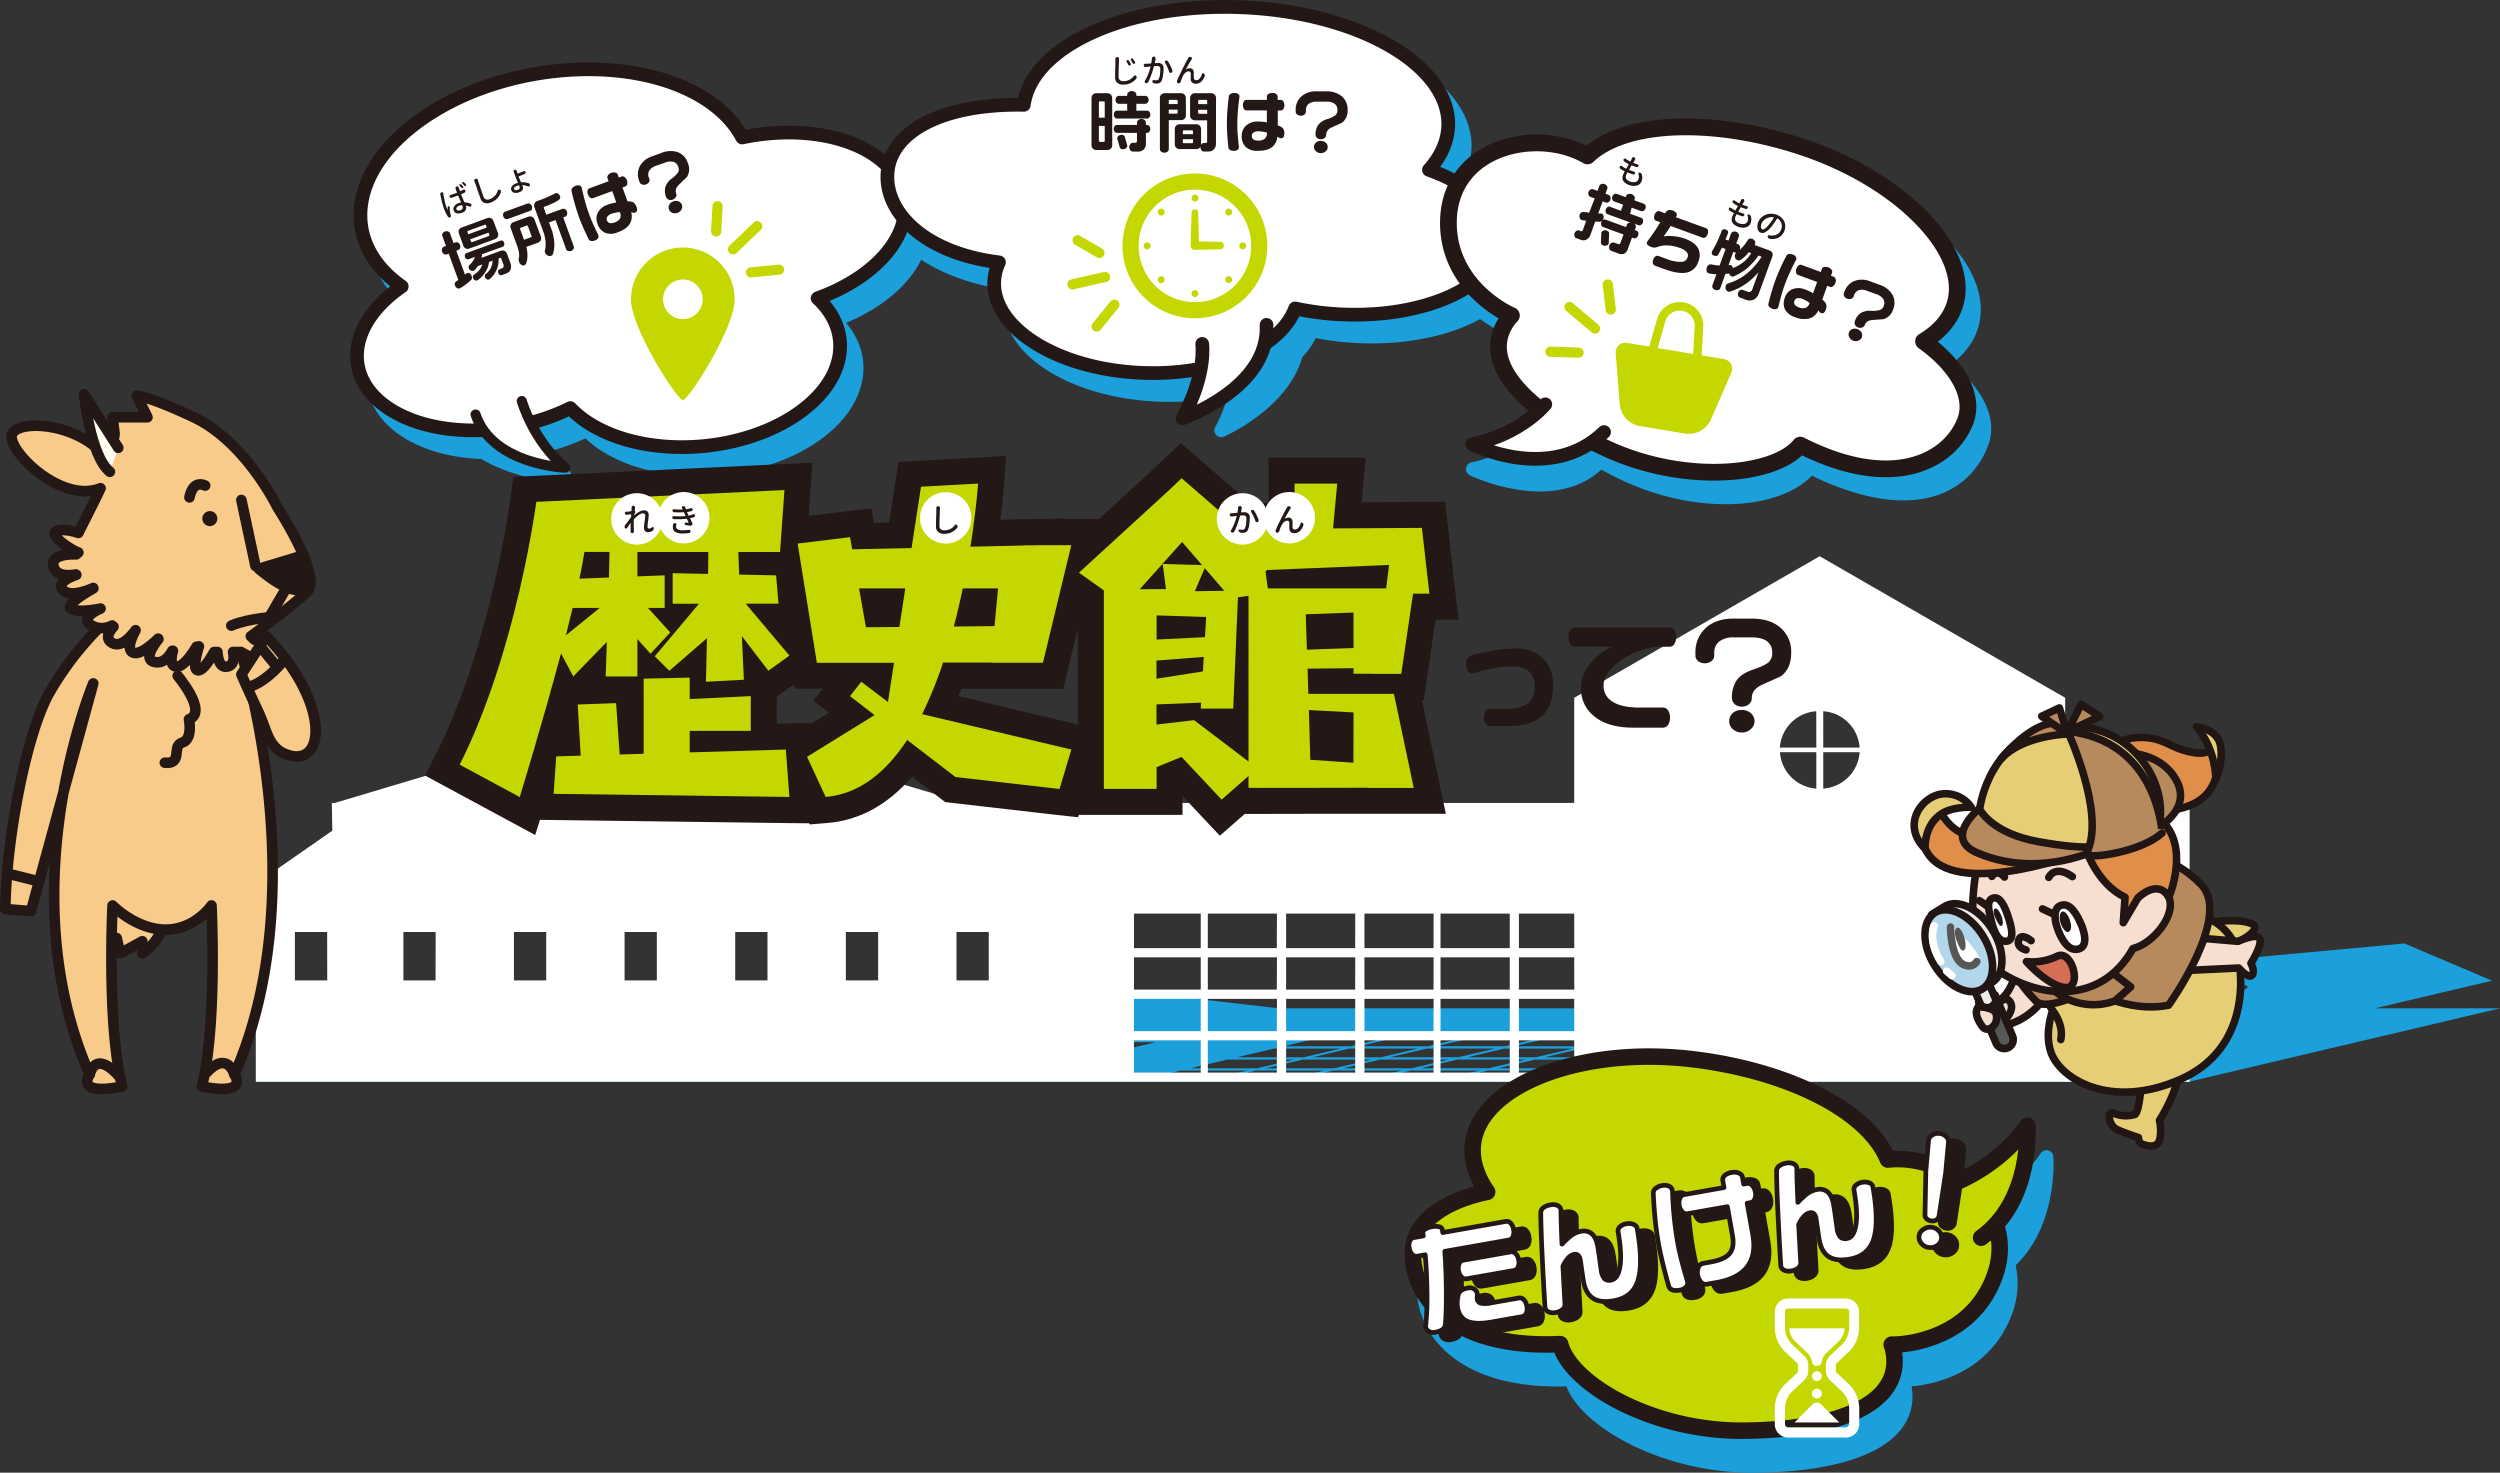 <svg xmlns="http://www.w3.org/2000/svg" viewBox="0 0 1059.76 624.28"><rect x="0" y="0" width="1059.76" height="624.28" fill="#333333" stroke="none"/><defs><style>.cls-1,.cls-8,.cls-9{fill:#1ca0dc;}.cls-15,.cls-2,.cls-24,.cls-25,.cls-28,.cls-31{fill:#fff;}.cls-3{fill:#f9cb8a;}.cls-24,.cls-25,.cls-28,.cls-29,.cls-3,.cls-30,.cls-31,.cls-4,.cls-5,.cls-7{stroke:#231815;}.cls-10,.cls-11,.cls-12,.cls-13,.cls-14,.cls-15,.cls-17,.cls-18,.cls-19,.cls-20,.cls-21,.cls-23,.cls-24,.cls-25,.cls-27,.cls-28,.cls-29,.cls-3,.cls-30,.cls-31,.cls-4,.cls-5,.cls-7,.cls-8{stroke-linecap:round;}.cls-10,.cls-11,.cls-12,.cls-13,.cls-14,.cls-15,.cls-17,.cls-18,.cls-19,.cls-20,.cls-21,.cls-23,.cls-24,.cls-25,.cls-28,.cls-29,.cls-3,.cls-30,.cls-31,.cls-4,.cls-5,.cls-7,.cls-8{stroke-linejoin:round;}.cls-3,.cls-4,.cls-5,.cls-7{stroke-width:4.5px;}.cls-17,.cls-20,.cls-21,.cls-27,.cls-4{fill:none;}.cls-30,.cls-5,.cls-6{fill:#231815;}.cls-7{fill:#fffef0;}.cls-8,.cls-9{stroke:#1ca0dc;}.cls-24,.cls-8,.cls-9{stroke-width:5.81px;}.cls-27,.cls-9{stroke-miterlimit:10;}.cls-10{fill:#e5ce75;}.cls-10,.cls-11,.cls-12,.cls-13,.cls-14,.cls-15,.cls-17,.cls-18,.cls-19,.cls-23{stroke:#211613;}.cls-10,.cls-11,.cls-12,.cls-13,.cls-14,.cls-15,.cls-17,.cls-18,.cls-19,.cls-20,.cls-21,.cls-23{stroke-width:3.2px;}.cls-11{fill:#f6dfd1;}.cls-12{fill:#eeedec;}.cls-13,.cls-22{fill:#575757;}.cls-14{fill:#b68a5d;}.cls-16{fill:#211613;}.cls-18{fill:#df8f4a;}.cls-19{fill:#b2d7eb;}.cls-20{stroke:#fff;}.cls-21{stroke:#575757;}.cls-23{fill:#d66d57;}.cls-25{stroke-width:4.29px;}.cls-26,.cls-29{fill:#c4d700;}.cls-27{stroke:#c4d700;stroke-width:4.31px;}.cls-28{stroke-width:7.1px;}.cls-29{stroke-width:7px;}.cls-30,.cls-31{stroke-width:2px;}</style></defs><title>about</title><g id="レイヤー_2" data-name="レイヤー 2"><g id="_レイヤー_" data-name="&lt;レイヤー&gt;"><path class="cls-1" d="M1006.76,427.43l49.63-11.71-37.17-15.78L848.3,415.72l-49.69,11.72H542.16L460.38,418l18.46-4.35H453.25L434.79,418l-161.72,9.43h-.18L260,430.53l-58,5.93-93.46,22.05H928l131.78-31.08ZM186.52,447.17h-14l22.77-5.37h14Zm46.76,0h-14l22.76-5.37h14Zm46.77,0h-14l22.77-5.37h14Zm46.77,0h-14l22.77-5.37h14Zm46.76,0h-14l22.76-5.37h14Zm46.77,0h-14l22.77-5.37h14Zm46.77,0h-14l22.77-5.37h14ZM513,457.52H484.75l15.61-3.68h28.27Zm19.8-4.67H504.56l15.61-3.68h28.26Zm19.81-4.67H524.36L540,444.5h28.27Zm19.8-4.67H544.16l15.75-3.72h28.27Zm-26.62,14h-29l15.61-3.68h29Zm19.8-4.67h-29l15.61-3.68h29Zm19.81-4.67h-29L572,444.5h29Zm19.8-4.67h-29l15.75-3.72h29Zm-26.62,14h-29l15.61-3.68h29Zm19.8-4.67h-29L585,449.17h29Zm19.81-4.67h-29l15.61-3.68h29Zm19.8-4.67H609l15.75-3.72h29Zm-26.62,14h-29L598,453.84h29Zm19.8-4.67h-29l15.61-3.68h29ZM651,448.18H622l15.61-3.68h29Zm19.8-4.67h-29l15.75-3.72h29Zm-26.62,14h-29l15.61-3.68h29Zm19.8-4.67H635l15.61-3.68h29Zm19.81-4.67h-29l15.61-3.68h29Zm19.8-4.67h-29l15.75-3.72h29Zm-32,14H647.94l15.61-3.68h23.66Zm19.8-4.67H667.75l15.61-3.68H707Zm19.8-4.67H687.55l15.61-3.68h23.65ZM731,443.51H707.35l15.75-3.72h23.65Zm177.46-17.58c-7.65-.14-6.9-1.88,1.77-4.05h15.42Zm19.67-4.64H912.72a189.07,189.07,0,0,1,32.61-4.05Zm-17.44,4.64,17.19-4.05h15.42A189.19,189.19,0,0,1,910.7,425.93Zm19.67-4.64,17.18-4.05c7.66.14,6.9,1.88-1.76,4.05Z"/><path class="cls-2" d="M875.43,340.37V295.79l-104.06-60-104.06,60v44.58H409.08L288.21,304.28V287.61h-25.4v16.67L141.92,340.37h-1.25l.19,11.75-32.43,22.59v83.88H928.19V340.37ZM138.72,415.6H125V395.08h13.68Zm45.92,0H171V395.08h13.68Zm46.9,0H217.86V395.08h13.68Zm46.9,0H264.76V395.08h13.68Zm46.9,0H311.66V395.08h13.68Zm46.9,0H358.56V395.08h13.68Zm46.9,0H405.46V395.08h13.68ZM509,454.69H480.69V441H509Zm0-17.59H480.69V423.42H509Zm0-17.59H480.69V405.83H509Zm0-17.59H480.69V387.27H509Zm32.24,52.77H512V441h29.31Zm0-17.59H512V423.42h29.31Zm0-17.59H512V405.83h29.31Zm0-17.59H512V387.27h29.31Zm33.22,52.77H545.18V441h29.31Zm0-17.59H545.18V423.42h29.31Zm0-17.59H545.18V405.83h29.31Zm0-17.59H545.18V387.27h29.31Zm33.22,52.77H578.4V441h29.31Zm0-17.59H578.4V423.42h29.31Zm0-17.59H578.4V405.83h29.31Zm0-17.59H578.4V387.27h29.31ZM640,454.69H610.64V441H640Zm0-17.59H610.64V423.42H640Zm0-17.59H610.64V405.83H640Zm0-17.59H610.64V387.27H640Zm27.35,52.77H643.87V441h23.44Zm0-17.59H643.87V423.42h23.44Zm0-17.59H643.87V405.83h23.44Zm0-17.59H643.87V387.27h23.44Zm102.6-67.63a16.57,16.57,0,0,1-15.42-15.42h15.42Zm0-17.37H754.49a16.57,16.57,0,0,1,15.42-15.42Zm2.93,17.37V318.87h15.42A16.57,16.57,0,0,1,772.84,334.29Zm0-17.37V301.5a16.57,16.57,0,0,1,15.42,15.42Z"/><path class="cls-3" d="M70.74,388.11s-2.23,10.91-10.41,16V399L51,404.13l-1.54-6.48L38,399.36l1.53-30.69,24.16,1.71"/><path class="cls-3" d="M42.9,265.2a133.57,133.57,0,0,0-21.78,28.15c-9.81,17-18.48,61.85-18.87,92l10.87.87,26.41-96.51S3.26,376.68,38,455.45c0,0-6.65,9.2,13.81,5.11-6.63-26.08-4.09-76.72-4.09-76.72s10,10.23,22.5,10.23,19.43-10.23,19.43-10.23,2.54,50.64-4.09,76.72c20.46,4.09,13.81-5.11,13.81-5.11,34.74-78.77,2.76-179.06,2.76-179.06L85.77,263.32"/><line class="cls-4" x1="16.57" y1="373.65" x2="3.5" y2="370.38"/><path class="cls-4" d="M99.37,455.45s-2.9-10.23-11.76-.86"/><path class="cls-4" d="M51,456.87s-9.72-12.5-13-1.42"/><path class="cls-4" d="M75.33,286.5s13,15.34,4.78,18.41c0,0,1.74,8.53-2.88,9.89s.49,9.21-7.35,8.52"/><path class="cls-3" d="M5.32,183.57c3.87-5.69,26.17-3.89,37.55,8.14,6-3.21,5.69-8.05,5.69-8.05l-.85-6.8H62.5L58,167.73s5.61.4,24.08,9.13c22.19,10.5,35.57,38.29,35.57,38.29s19.14,29.31,12.6,35.64-23.9,18.92-23.9,18.92l1.4,1.37h0s15,6.73,9.65,9.58c-3.5,1.86-10.67-1.63-15.22-4.27H98.8c.48,2.36.55,5.59-2.45,6.18-3.2.62-4-3.39-4.18-6.18H90.79c-1.83,3.28-5.11,8.47-7.14,7.68-1.84-.71-.56-6.1.66-10.07l-1,.17c-2.31,3.83-5.81,8.69-8.59,8.4-2.61-.28-2.22-3.78-1.42-6.7l-.26,0c-1.46,2.68-3.92,5.55-7.53,4.75-4.43-1-1-6.41,1.64-9.69l-.11-.2c-3.1,3-8.53,7.59-11.09,5.62-2-1.51-.39-5.66,1.51-9.2-2.6,3.51-6.21,7.06-9.48,5.6-3.7-1.65-1.83-4.89.13-7.12l-.6-.46a9.06,9.06,0,0,1-8.63,0c-5.69-3.31,3.73-7.19,3.73-7.19h0s-9.7,2.09-12.55,0c-2.15-1.59,5.6-6.35,9.52-8.59l-.05-.14c-3.49,1.53-10.2,3.88-12.88.73-2.42-2.83,2.2-5.09,5.69-6.31l-.2-.14c-3.56.6-8.57.64-9.48-3.65s5.16-5,9.65-4.89l.91-.78c-2.92-1.06-10.67-6.08-10-8.3.51-1.65,5.51-1.6,10,0,2.46-5,7.33-14.42,9.39-18.95C25.23,213.91,1.45,189.26,5.32,183.57Z"/><path class="cls-5" d="M128.78,235.36l-19.06,5.76s15.77,14,20.48,7.12C132.16,245.39,128.78,235.36,128.78,235.36Z"/><path class="cls-3" d="M112.85,269.71l-10.53,16.21s3,7,7.4,16.22c3.3,7,3.87,14.55,11.22,17.49C138,326.46,140.72,298.58,112.85,269.71Z"/><path class="cls-4" d="M120.94,279.13s-7.24,9.72-15.63,12.16"/><line class="cls-4" x1="110.17" y1="273.84" x2="117.35" y2="282.57"/><circle class="cls-6" cx="88.95" cy="219.84" r="3.19"/><line class="cls-4" x1="102.32" y1="211.96" x2="108.3" y2="239.91"/><path class="cls-4" d="M80.32,210.83s1.1-7.5,6.65-5"/><path class="cls-4" d="M117.35,261.43s-11.9.55-19.29,3.77"/><line class="cls-4" x1="120.94" y1="250.01" x2="114.27" y2="261.43"/><path class="cls-7" d="M50.13,189.83,35.66,167.11S38.23,193.3,46.58,200"/><path class="cls-8" d="M214.41,163.51s6.48,22.81,25,38.34c0,0-42-1.67-51.57-30.59"/><path class="cls-9" d="M172.81,183.11c19.33,12,51.63,11.28,75.92-.8a42.44,42.44,0,0,0,8.38,6.71c23.07,14.32,61.83,12.81,86.56-3.36,21.9-14.33,25.44-35.36,9.91-49.93a80.51,80.51,0,0,0,16.67-8.21c24.73-16.17,27.39-40.08,5.93-53.39-14-8.7-34.9-10.72-54.58-6.54-3.3-6.3-8.76-12.06-16.46-16.83-30-18.59-82.27-15.35-116.81,7.24-33.44,21.87-38,53.85-11.08,72.73C153.92,146.88,151.79,170.07,172.81,183.11Z"/><path class="cls-10" d="M939,390.8s9.69-1.63,15.49.77-8.22,9.18-8.22,9.18"/><path class="cls-10" d="M907.75,457.72s-.54,12.45-2.65,14.67a13.33,13.33,0,0,1-9-.44c-3.09-1.44-2.36,5.16,1.25,6.83s9.13,3.42,9.13,3.42.21,2.12.94,2.47,7.41,3.53,8.26-2.44a19.51,19.51,0,0,0-.27-7.31s7.45-11.47,8.6-21.56"/><path class="cls-11" d="M853.72,414.89s-3.37,10.94-10.24,10l3.06,10s9.2.68,18.16-9.34"/><path class="cls-11" d="M848,424.6s2.16-2,3.61-.5c2.9,3-.83,7.25-.83,7.25"/><path class="cls-12" d="M848.93,443A3.42,3.42,0,0,1,846,441l-9.26-21.87a3.38,3.38,0,1,1,6.22-2.63l9.27,21.86a3.38,3.38,0,0,1-1.79,4.43A3.42,3.42,0,0,1,848.93,443Z"/><path class="cls-13" d="M853.18,439.31l-7.44-17.55a3.81,3.81,0,1,1-7,3l7.43,17.55a3.81,3.81,0,0,0,7-3Z"/><path class="cls-10" d="M868.11,425l2,3.46s-3.46,8.91-.86,17.16c3.72,11.83,25.62,25,55.14,11.88s26.61-44.9,23.73-55c-2.1-7.32-12.17-19-29.4-13.61"/><path class="cls-11" d="M920.18,411.71,949,410.34s4.14,4.72,5.63,3.1-.45-5.1-.45-5.1,4.44-6.88,3.89-10.12-9.35.82-9.35.82L928,397.29"/><path class="cls-14" d="M906,362.07s14.41-.41,27.27,13.1-14,50.94-14,50.94c-17.74,3.49-33.25-6.74-33.25-6.74s-18.18,9.87-23,5c-8.31-8.52-9.86-13.82-9.86-13.82Z"/><path class="cls-14" d="M872,420.89a26.38,26.38,0,0,0,24.59,3.37l6.63-5.93L895,412l-12.87-.64"/><path class="cls-11" d="M906.28,380.6s8.29-8.8,12.7-1.1-6.25,20.55-14.81,22.59c-13,23.25-38.28,21.56-56.07,10.09-8.47-5.47-11-13.25-11.69-22.87-.88-11.85,2.15-24.36,2.15-24.36l42.37-11.19"/><path class="cls-15" d="M845.53,380.6c3.2-.29,5.37,6.83,5.91,8.55s3.39,9.83-1.2,9.88-6.08-8.62-6.52-10.48C843.23,386.48,841.56,381,845.53,380.6Z"/><path class="cls-15" d="M874.74,383.59c4-.26,7,7.06,7.7,8.79s3.5,9.53-2.18,10.06c-5,.47-7.88-8.09-8.45-10C871.18,390.41,869.82,383.9,874.74,383.59Z"/><path class="cls-16" d="M846.05,385.12c.91.05,2.48,2.58,2.89,5.09.23,1.42-.05,2.54-1,2.25-.41-.12-1.36-1.64-2-3.13C844.9,387.25,844.7,385.05,846.05,385.12Z"/><path class="cls-16" d="M874.3,386.41c1.73-.31,3.5,3.53,3.65,6.13.09,1.45-.65,2.83-1.81,2.53-.49-.12-1.6-1.11-2.43-3.15S872.73,386.69,874.3,386.41Z"/><path class="cls-17" d="M861,398.76s-4.24-3.6-5.28-.26,3.14,4.17,3.14,4.17"/><path class="cls-17" d="M844.36,371.52s2-3.56,5.35.27"/><path class="cls-17" d="M868.48,371.92s2.47-5.57,10-.31"/><line class="cls-17" x1="865.81" y1="385.29" x2="870.22" y2="387.34"/><line class="cls-17" x1="839.05" y1="381.77" x2="842.46" y2="384.12"/><path class="cls-18" d="M915.7,347.27c13.11,11.27,3.69,33.07,3.69,33.07-4.71-8.16-13.11.26-13.11.26l-6.22,10.55.76-10.8c-11.58-5.45-16.36-19.65-16.36-19.65s-53,20.33-66.7,1.87c-7.53-10.11,4.9-18.37,4.9-18.37s5.83,12.21,17,9.6Z"/><path class="cls-10" d="M823.1,336.58c-8.61,1.15-17.27,13.09-7,23.23,0,0-.82-9.77,7-14.88,4.51-3,12.51-2.76,12.51-2.76A13.11,13.11,0,0,0,823.1,336.58Z"/><path class="cls-18" d="M891.63,321.51s4-10.32,19-8.77c5.86.6,10.06,3.74,14.4,5.1,7.23,2.28,12.93,2.34,13.76-3.7,0,0,9.14,27-20.38,29.48S891.63,321.51,891.63,321.51Z"/><path class="cls-14" d="M895.43,357.13s-27.79,16.9-57.17,4.43c-14.92-6.33,1-19,1-19Z"/><path class="cls-14" d="M890.58,319.6s21.9-4.56,31.24,9.91-10.34,23.22-10.34,23.22"/><path class="cls-10" d="M839.19,343s4.82,10.24,25,13.81,33.2,4,51-6.61c4.15-18.38-11.4-43.08-38.28-42.27C843.07,309,839.19,343,839.19,343Z"/><path class="cls-14" d="M876.49,310s15.46,33.4,8.68,50.11c0,0-2,2,1.44,2.58s21.65-2.12,29.9-9.57C916.51,353.15,914.81,314.12,876.49,310Z"/><path class="cls-14" d="M876.5,311.18s-18.79.33-28.24,10.51c0,0,11.11-14,21.59-15.06A6.53,6.53,0,0,1,876.5,311.18Z"/><polygon class="cls-14" points="876.5 311.18 872.96 300.09 865.47 303.63 876.5 311.18"/><polygon class="cls-14" points="876.49 310.03 882.17 298.58 890.06 303.69 876.49 310.03"/><path class="cls-17" d="M870.16,428.43s4.78,5.7,3.42,12.26"/><path class="cls-12" d="M824.3,384.27l-5.4,3.37,1.53,2.45c-1.1,4.64.14,10.88,3.72,16.64s8.64,9.63,13.29,10.69l1.53,2.46,5.4-3.37c5.63-3.5,5.69-13.55.15-22.46S829.93,380.77,824.3,384.27Z"/><ellipse class="cls-19" cx="828.84" cy="403.81" rx="12" ry="18.99" transform="matrix(0.85, -0.53, 0.53, 0.85, -88.2, 499.06)"/><path class="cls-20" d="M819.9,392.47s-2.86,6.07,2.81,15.16"/><line class="cls-20" x1="825.2" y1="411.65" x2="827.4" y2="413.57"/><path class="cls-2" d="M828,392.22c0,1.16,17,15.47,9.23,17.5C830.9,411.39,825.13,395.74,828,392.22Z"/><path class="cls-21" d="M826.84,393s0,13.65,5.74,16c3.88,1.59,5.39-1.4,5.39-1.4"/><path class="cls-22" d="M830.08,393.24c1.16.16,2.89,3.58,3.13,6.83.14,1.84-.34,3.24-1.57,2.76-.52-.2-1.56-2.24-2.27-4.23C828.37,395.84,828.35,393,830.08,393.24Z"/><path class="cls-11" d="M838.62,426.82s6.89-.08,7.62,3.24c1,4.71-3.77,8-5.87,5.16C835.87,429.17,838.62,426.82,838.62,426.82Z"/><path class="cls-10" d="M931.17,308.16s6.6.37,9.33,5.56c1.72,3.25,1.42,10.8-1.2,16.54C939.3,330.26,939.51,318,931.17,308.16Z"/><path class="cls-23" d="M859,407.63a24.69,24.69,0,0,0,13-2.26c6.38-3.19,10.86,13.8,3.52,13.26S859,407.63,859,407.63Z"/><path class="cls-8" d="M635.06,520.16C630.77,514,628.57,507.5,629,501c1.53-25.38,44.65-42.69,92.6-37.13,40.44,4.68,74.91,21.68,83.37,42.61,25.22-2.78,57.48,20.88,44.39,51.59-11,25.88-39.29,27-42.75,26.84a22.13,22.13,0,0,1,1.17,8.3c-1.19,19.54-29.74,28-64.3,28.18-38.1.26-73-19.65-77.41-36.7-47.21,2.18-63.52-21.71-62.42-39.88C604.33,532.9,616.87,523.87,635.06,520.16Z"/><path class="cls-8" d="M834,515.89s20.93-7,33.52-25.42c0,0,2.51,31.74-19.57,47.54"/><path class="cls-8" d="M526,142.9s2,20.85-8.32,39.53c0,0,34-14.76,32.69-41.64"/><path class="cls-9" d="M377.53,85.24c-.61,16.8,22.32,31.56,52.91,35.26a21.44,21.44,0,0,0-2,8.25c-.72,20.06,27.55,37.35,63.15,38.63C523.1,168.52,549.79,156.7,556,140a119.31,119.31,0,0,0,20.9,2.59c35.59,1.28,65-12.8,65.67-31.44C643,99,631,87.87,612.72,81.27c5-5.6,7.91-11.86,8.15-18.55.94-26-38.61-48.61-88.34-50.4C484.41,10.59,444.39,29,441,53.75,406.41,53.11,378.18,67,377.53,85.24Z"/><path class="cls-8" d="M659.77,179.46s-14.56,15-35.43,19.39c0,0,33.32,16.23,52.88-2.25"/><path class="cls-9" d="M610.91,98.79c-5.56,14.63,10.53,33.36,36.76,44.25a21,21,0,0,0-4.27,6.76c-6.64,17.47,26.8,46.19,58.25,56.2,27.85,8.87,55.25,5.13,65.75-8a108.79,108.79,0,0,0,17.91,7.49c31.45,10,48.61-1.48,54.78-17.72,4-10.63-3.33-23.41-17.71-33.79,6.15-3.67,10.62-8.46,12.83-14.3,8.63-22.69-20-52.42-63.91-66.41-42.51-13.54-83.78-7.36-94.21,13.63C646.34,77.71,617,82.87,610.91,98.79Z"/><path class="cls-24" d="M165.83,173.8c19.33,12,51.63,11.29,75.93-.8a42,42,0,0,0,8.37,6.72c23.08,14.31,61.83,12.81,86.56-3.37C358.6,162,362.13,141,346.6,126.43a80.59,80.59,0,0,0,16.68-8.21C388,102,390.66,78.14,369.21,64.83c-14-8.7-34.91-10.72-54.59-6.55-3.3-6.29-8.76-12.05-16.46-16.83-30-18.59-82.27-15.34-116.81,7.25-33.43,21.87-38,53.84-11.07,72.73C146.94,137.58,144.81,160.77,165.83,173.8Z"/><path class="cls-6" d="M199.88,116.89c.31.84.23,1.45-.23,1.83a22.33,22.33,0,0,1-2.41,2,12,12,0,0,1-2.38,1.51,1.27,1.27,0,0,1-1.17-.16,2,2,0,0,1-.79-1,1.41,1.41,0,0,1,.14-1.48,7.24,7.24,0,0,1,1.23-.91l-4.05-11.15-.9.32a1.29,1.29,0,0,1-1.08-.14,1.85,1.85,0,0,1-.83-1,1.88,1.88,0,0,1,0-1.32,1.28,1.28,0,0,1,.74-.81l.9-.32L187.49,100a1.25,1.25,0,0,1,.16-1.05,1.81,1.81,0,0,1,1-.83,1.89,1.89,0,0,1,1.3,0,1.25,1.25,0,0,1,.79.73l1.52,4.19.88-.32a1.23,1.23,0,0,1,1.05.14,1.87,1.87,0,0,1,.83,1,1.91,1.91,0,0,1,0,1.31,1.18,1.18,0,0,1-.73.8l-.87.32,3.7,10.17a4.11,4.11,0,0,1,.41-.42,1.63,1.63,0,0,1,.45-.27,1.21,1.21,0,0,1,1.12.09A1.89,1.89,0,0,1,199.88,116.89Zm11.2-18.1a2,2,0,0,1-.05,1.56,2,2,0,0,1-1.16,1l-10.87,4a2,2,0,0,1-1.56,0,1.94,1.94,0,0,1-1-1.16L194.55,99a2,2,0,0,1,0-1.56,1.92,1.92,0,0,1,1.16-1l10.87-4a2,2,0,0,1,2.59,1.21Zm2.61,4.08a1.45,1.45,0,0,1,0,1.08,1,1,0,0,1-.59.64l-8.76,3.19a5.45,5.45,0,0,1-.27,1.52l8.3-3a1.94,1.94,0,0,1,1.53.07,1.9,1.9,0,0,1,1,1.12l1.41,3.86a4.09,4.09,0,0,1,.14,2.84,2.9,2.9,0,0,1-1.85,1.74l-1.91.69a1,1,0,0,1-.84-.09,1.39,1.39,0,0,1-.64-.8,1.45,1.45,0,0,1,0-1,1,1,0,0,1,.61-.61l.95-.35a1,1,0,0,0,.64-.59,1.25,1.25,0,0,0,0-1l-.93-2.57a.41.41,0,0,0-.59-.25l-.54.2a10.1,10.1,0,0,1-.85,4.86,10.55,10.55,0,0,1-3,3.94l-.21.13a1.08,1.08,0,0,1-1-.15,1.65,1.65,0,0,1-.7-.85,1.27,1.27,0,0,1-.07-.74.85.85,0,0,1,.35-.55,7.69,7.69,0,0,0,2.17-2.6,6.74,6.74,0,0,0,.77-3.1l-1.52.55a9.24,9.24,0,0,1-1.63,4.41,11.22,11.22,0,0,1-3.16,3.3l-.17.09a1.22,1.22,0,0,1-1.09-.12,1.65,1.65,0,0,1-.76-.89,1.19,1.19,0,0,1,0-.79,1.05,1.05,0,0,1,.44-.61,8.93,8.93,0,0,0,2.39-2.15,6.25,6.25,0,0,0,1.17-2.21l-1.9.7c-.25.36-.53.73-.84,1.12a3.35,3.35,0,0,1-1,.89,1.39,1.39,0,0,1-1.2-.13,1.69,1.69,0,0,1-.81-.91,1.41,1.41,0,0,1,.43-1.53,8.89,8.89,0,0,0,2.19-3.33l-2.72,1a1,1,0,0,1-.85-.1,1.54,1.54,0,0,1-.67-.86,1.46,1.46,0,0,1,0-1,1,1,0,0,1,.57-.63l14.57-5.3a1,1,0,0,1,.87.1A1.45,1.45,0,0,1,213.69,102.87Zm-7.36-6.4-.34-.92c-.09-.28-.3-.36-.61-.25l-6.88,2.51c-.31.11-.42.31-.32.58l.34.92Zm1.08,3-.31-.85-7.81,2.84.31.85a.43.43,0,0,0,.63.29l6.88-2.5a.57.57,0,0,0,.28-.25A.46.46,0,0,0,207.41,99.43Z"/><path class="cls-6" d="M225.46,87.38a1.76,1.76,0,0,1,0,1.25,1.17,1.17,0,0,1-.7.74l-9.63,3.5a1.15,1.15,0,0,1-1-.14,1.67,1.67,0,0,1-.79-1,1.69,1.69,0,0,1,0-1.23,1.18,1.18,0,0,1,.68-.73l9.63-3.5a1.18,1.18,0,0,1,1,.13A1.71,1.71,0,0,1,225.46,87.38Zm3.81,12.94a1.94,1.94,0,0,1-.07,1.55,1.92,1.92,0,0,1-1.14,1l-4.94,1.8a13.68,13.68,0,0,1,.33,5.46c-.24,1.37-.62,2.15-1.15,2.34a1.4,1.4,0,0,1-1.23-.18,2.18,2.18,0,0,1-1-1.23,3,3,0,0,1-.1-1.85q.44-1.87-1-5.68l-2.48-6.83a1.9,1.9,0,0,1,.06-1.55,1.93,1.93,0,0,1,1.15-1L224,91.86a2,2,0,0,1,2.59,1.21Zm-4-.4-1.47-4a.4.4,0,0,0-.59-.28l-2.44.89a.4.4,0,0,0-.28.59l1.64,4.53,2.88-1.05C225.34,100.46,225.43,100.25,225.31,99.92Zm15.07-10.17a1.85,1.85,0,0,1,0,1.29,1.21,1.21,0,0,1-.72.8l-.87.32,4.49,12.33a1.24,1.24,0,0,1-.14,1.06,1.86,1.86,0,0,1-1,.82,2,2,0,0,1-1.32,0,1.17,1.17,0,0,1-.79-.74l-4.49-12.33-2.78,1,.9,2.46a21.06,21.06,0,0,1,1.34,6,13.73,13.73,0,0,1-.59,5,1.15,1.15,0,0,1-.72.67,1.8,1.8,0,0,1-1.53-.14,2.26,2.26,0,0,1-1.06-1.22,1.73,1.73,0,0,1-.06-1.05,10.39,10.39,0,0,0,.25-3.63A17.55,17.55,0,0,0,230.24,98l-3.71-10.2a2,2,0,0,1,1.21-2.59,48.37,48.37,0,0,0,7.43-3.17l.22-.11a1.25,1.25,0,0,1,1.18.15,2.06,2.06,0,0,1,.79,1,1.29,1.29,0,0,1-.38,1.58,12.63,12.63,0,0,1-2.33,1.37,40.35,40.35,0,0,1-3.82,1.58.41.41,0,0,0-.29.57l1,2.85,6.91-2.51a1.23,1.23,0,0,1,1,.14A1.87,1.87,0,0,1,240.38,89.75Z"/><path class="cls-6" d="M246.6,79.57q.61,2.9,1.38,5.71c.51,1.88,1.11,3.76,1.79,5.62.47,1.31,1,2.64,1.62,4s1.37,2.95,2.27,4.77l0,.13a1.28,1.28,0,0,1-.17,1.2,2.45,2.45,0,0,1-1.29.94,3.09,3.09,0,0,1-1.7.19,1.33,1.33,0,0,1-1-.75c-.69-1.44-1.41-3-2.13-4.59s-1.32-3.07-1.78-4.32q-1.06-3-1.91-5.92t-1.41-5.67a1.37,1.37,0,0,1,.36-1.21,3.45,3.45,0,0,1,1.45-.94,2.47,2.47,0,0,1,1.55-.1,1.27,1.27,0,0,1,.9.75ZM269.91,88a1.93,1.93,0,0,1,.09,1.36,1.22,1.22,0,0,1-.75.74,1.79,1.79,0,0,1-.85.07l-.85-.18a6.12,6.12,0,0,1-.64,5c-.91,1.43-2.6,2.59-5.09,3.5a7,7,0,0,1-5.34.18,6.21,6.21,0,0,1-3.19-3.8,5.86,5.86,0,0,1,0-4.49,7.23,7.23,0,0,1,4.44-3.65,21.32,21.32,0,0,1,3.51-.9L259.52,81l-8.14,3a1.3,1.3,0,0,1-1.22-.23,3.23,3.23,0,0,1-1.11-3,1.25,1.25,0,0,1,.8-.94l8.15-3-.48-1.31a1.28,1.28,0,0,1,.22-1.24,2.77,2.77,0,0,1,1.41-1,2.71,2.71,0,0,1,1.69-.13,1.29,1.29,0,0,1,1,.79l.48,1.31,1.18-.43a1.35,1.35,0,0,1,1.23.21,2.66,2.66,0,0,1,1,1.35,2.78,2.78,0,0,1,.14,1.66,1.28,1.28,0,0,1-.82,1l-1.18.43L266,85.38a5.63,5.63,0,0,1,2.47.39A4,4,0,0,1,269.91,88Zm-7.13,2,0-.1a14,14,0,0,0-3.61.73,3.38,3.38,0,0,0-1.68,1.17,1.62,1.62,0,0,0-.22,1.59c.45,1.23,1.5,1.55,3.16.94a4,4,0,0,0,2.49-1.89A3.21,3.21,0,0,0,262.78,90Z"/><path class="cls-6" d="M291.57,69.08a6.36,6.36,0,0,1-.33,5.89c-.07.08-1.21,1.19-3.44,3.34-1.23,1.21-1.62,2.43-1.16,3.69a1.77,1.77,0,0,1-.12,1.52,2.39,2.39,0,0,1-1.37,1.11,2.32,2.32,0,0,1-1.7,0,1.82,1.82,0,0,1-1.08-1.09,6.9,6.9,0,0,1-.35-4.21,7.39,7.39,0,0,1,2.71-3.62A11.55,11.55,0,0,0,287.48,73a2.82,2.82,0,0,0,0-2.39,3.11,3.11,0,0,0-2-2,5.81,5.81,0,0,0-3.69.37L278,70.31a5.26,5.26,0,0,0-2.75,2,3.24,3.24,0,0,0-.18,3l.2.56a1.54,1.54,0,0,1-.16,1.32,2.33,2.33,0,0,1-1.29,1,2.36,2.36,0,0,1-1.65,0,1.53,1.53,0,0,1-1-.9l-.21-.56a7.5,7.5,0,0,1,.19-6.12,9.06,9.06,0,0,1,5.36-4.37l3.88-1.41a9.75,9.75,0,0,1,7-.29A7.17,7.17,0,0,1,291.57,69.08Zm-2.51,17.74a2.35,2.35,0,0,1-.19,2A3.16,3.16,0,0,1,285,90.22a2.38,2.38,0,0,1-1.4-1.41,2.49,2.49,0,0,1,.09-2,2.93,2.93,0,0,1,1.74-1.43,2.9,2.9,0,0,1,2.24,0A2.4,2.4,0,0,1,289.06,86.82Z"/><path class="cls-6" d="M186.66,82.44a.74.74,0,0,1,.07-.58.78.78,0,0,1,.39-.33l.08,0a.58.58,0,0,1,.52.1.63.63,0,0,1,.24.3.41.41,0,0,1,0,.16c0,.14,0,.25,0,.33.09.66.27,1.56.53,2.7a23.7,23.7,0,0,0,.74,2.68,12.86,12.86,0,0,0,.55,1.24l0,0,0,0c0-.37,0-.81,0-1.34a.29.29,0,0,1,.15-.27.28.28,0,0,1,.29,0,.57.57,0,0,1,.32.23.61.61,0,0,1,.12.37c0,.6,0,1.16.06,1.67A11.4,11.4,0,0,0,191,90.8a3.19,3.19,0,0,0,.12.51.85.85,0,0,1,0,.5.66.66,0,0,1-.33.35l-.05,0a.77.77,0,0,1-.45,0,.7.7,0,0,1-.41-.3,17.12,17.12,0,0,1-1.68-3.43,43.22,43.22,0,0,1-1.47-5.65C186.72,82.7,186.69,82.58,186.66,82.44Zm9.78-2.07.1,0a.55.55,0,0,1,.38,0,.52.52,0,0,1,.34.34.72.72,0,0,1,0,.54.73.73,0,0,1-.35.42c-.4.21-.86.43-1.36.67a.1.1,0,0,0-.06.15c.14.35.29.71.45,1.09s.33.78.51,1.19.31.72.39.92a.16.16,0,0,0,.15.09,9.12,9.12,0,0,1,2.43.51.75.75,0,0,1,.41.36l0,.1a.8.8,0,0,1,0,.46.53.53,0,0,1-.3.37l-.07,0a.53.53,0,0,1-.41,0,11.75,11.75,0,0,0-1.58-.47s0,0,0,0a0,0,0,0,0,0,0,2.45,2.45,0,0,1,0,1.79,2.6,2.6,0,0,1-1.6,1.28,3.84,3.84,0,0,1-2.25.24,1.82,1.82,0,0,1-1.28-1.19,1.93,1.93,0,0,1,.2-1.77,3.38,3.38,0,0,1,1.8-1.34,8.83,8.83,0,0,1,1-.29q.09,0,.06-.12c-.58-1.36-1-2.28-1.17-2.78,0-.07-.07-.09-.14-.06l-1,.38c-.43.16-1,.35-1.62.56a.65.65,0,0,1-.51,0,.72.72,0,0,1-.35-.38.64.64,0,0,1,0-.49.65.65,0,0,1,.34-.29l.05,0c.56-.17,1.1-.35,1.63-.55s.76-.29,1-.38a.09.09,0,0,0,.07-.13c-.08-.23-.19-.5-.31-.83s-.21-.52-.24-.61l0-.1a.75.75,0,0,1,0-.57.61.61,0,0,1,.4-.4.71.71,0,0,1,.57,0,.8.8,0,0,1,.36.41s0,0,0,.11L195,81c0,.07.07.08.14,0C195.56,80.86,196,80.62,196.44,80.37ZM196,87.31l-.1-.26c0-.06-.06-.08-.13-.08a5,5,0,0,0-1.17.26,2,2,0,0,0-.95.66.82.82,0,0,0-.17.81.81.81,0,0,0,.64.54,2.21,2.21,0,0,0,1.11-.16,1.3,1.3,0,0,0,.85-.68A1.57,1.57,0,0,0,196,87.31Zm.32-8.23a.39.39,0,0,1,.1.31.45.45,0,0,1-.48.4.49.49,0,0,1-.31-.16c-.28-.35-.56-.67-.82-.95a.36.36,0,0,1-.1-.28.33.33,0,0,1,.14-.26.35.35,0,0,1,.13-.08.58.58,0,0,1,.19,0,.47.47,0,0,1,.31.14C195.77,78.43,196.05,78.74,196.35,79.08Zm1.19-.91a.31.31,0,0,1,.09.11.4.4,0,0,1,0,.19.41.41,0,0,1-.15.29.45.45,0,0,1-.32.09.44.44,0,0,1-.29-.16c-.31-.36-.59-.66-.84-.91a.31.31,0,0,1-.12-.28.36.36,0,0,1,.14-.27l.14-.08a.58.58,0,0,1,.19,0,.43.43,0,0,1,.3.14A10.61,10.61,0,0,1,197.54,78.17Z"/><path class="cls-6" d="M201.09,76.8a.21.21,0,0,1,0-.06.72.72,0,0,1,0-.52.6.6,0,0,1,.39-.4l.16,0a.64.64,0,0,1,.57,0,.74.74,0,0,1,.35.39.19.19,0,0,1,0,.08c.06.21.13.46.22.75q1.47,4.38,2.17,6.29A1.81,1.81,0,0,0,206,84.53a2.34,2.34,0,0,0,1.61-.1A5.39,5.39,0,0,0,211,80.8a.61.61,0,0,1,.37-.38l0,0a.55.55,0,0,1,.5,0,1,1,0,0,1,.44.53.83.83,0,0,1,0,.62,7,7,0,0,1-.55,1.17,7.56,7.56,0,0,1-.81,1.14A5.88,5.88,0,0,1,209.7,85a7.41,7.41,0,0,1-1.61.83,3.93,3.93,0,0,1-2.71.18,2.94,2.94,0,0,1-1.72-1.94c-.25-.67-.66-1.83-1.22-3.48s-.91-2.67-1.05-3S201.19,77,201.09,76.8Z"/><path class="cls-6" d="M219.94,74.74c-.06,0-.08.08-.06.14l0,.09c.16.41.47,1.15.94,2.21a.12.12,0,0,0,.13.08,9.18,9.18,0,0,1,3.17.42.78.78,0,0,1,.43.37l.06.12a.9.9,0,0,1,0,.46.53.53,0,0,1-.29.38l-.08,0a.61.61,0,0,1-.42,0,8.43,8.43,0,0,0-2.36-.55s-.05,0-.06,0a.08.08,0,0,0,0,.07c0,.11.1.26.17.46a1.73,1.73,0,0,1,0,1.41,2.36,2.36,0,0,1-1.4,1.07,3.85,3.85,0,0,1-2.16.25,1.66,1.66,0,0,1-1.27-1.1A1.7,1.7,0,0,1,217,79a4,4,0,0,1,1.91-1.3,5.22,5.22,0,0,1,.56-.18c.08,0,.1-.06.07-.13-.41-.93-.69-1.62-.85-2l-.74-2-.2-.51a.74.74,0,0,1,0-.51.61.61,0,0,1,.38-.37.64.64,0,0,1,.54,0,.65.65,0,0,1,.33.38l.17.51.25.68c0,.07.07.09.13,0,.92-.36,1.73-.7,2.42-1l.05,0a.58.58,0,0,1,.41,0,.58.58,0,0,1,.31.8.58.58,0,0,1-.32.35C221.54,74.1,220.73,74.44,219.94,74.74Zm.27,4.37a3.45,3.45,0,0,0-.19-.47.12.12,0,0,0-.13-.09,5.28,5.28,0,0,0-.77.24,2.6,2.6,0,0,0-1,.62.71.71,0,0,0-.19.75.7.7,0,0,0,.6.42,2.13,2.13,0,0,0,1.09-.16A.9.9,0,0,0,220.21,79.11Z"/><path class="cls-25" d="M221.19,170s4.77,16.82,18.41,28.27c0,0-30.93-1.23-38-22.56"/><path class="cls-26" d="M289.48,104.91a22,22,0,0,0-22,22c0,12.13,19.53,42.69,22,42.69s21.95-30.56,21.95-42.69A22,22,0,0,0,289.48,104.91Zm0,30.36a8.4,8.4,0,1,1,8.4-8.4A8.4,8.4,0,0,1,289.48,135.27Z"/><line class="cls-27" x1="320.99" y1="95.89" x2="310.74" y2="105.7"/><line class="cls-27" x1="304.18" y1="87.39" x2="303.58" y2="98.1"/><line class="cls-27" x1="330.25" y1="114.3" x2="318.34" y2="115.47"/><path class="cls-24" d="M376.18,74.13c-.6,16.8,16.7,33.37,47.28,37.07a21.62,21.62,0,0,0-2,8.25c-.72,20,27.55,37.35,63.15,38.63,31.54,1.13,58.22-10.69,64.41-27.34a118.26,118.26,0,0,0,20.89,2.58c35.6,1.28,65-12.79,65.67-31.44C636,89.69,624,78.56,605.74,72c5-5.59,7.91-11.86,8.16-18.55.93-26-38.62-48.6-88.35-50.39C477.43,1.29,437.41,19.65,434,44.44,399.43,43.8,376.84,55.87,376.18,74.13Z"/><path class="cls-6" d="M471.48,61.58a2,2,0,0,1-2,2h-4.76a2,2,0,0,1-1.45-.57,2,2,0,0,1-.57-1.43V41.51a2,2,0,0,1,2-2h4.76a2,2,0,0,1,2,2Zm-3.18-11.7V43.43a.38.38,0,0,0-.43-.44h-1.59c-.31,0-.46.15-.46.44v6.45Zm0,9.74V53.38h-2.48v6.24c0,.34.15.52.46.52h1.59C468.16,60.14,468.3,60,468.3,59.62Zm19.31-11a1.75,1.75,0,0,1-.41,1.16,1.2,1.2,0,0,1-.9.48H473.47a1.17,1.17,0,0,1-.9-.48,1.75,1.75,0,0,1-.41-1.16,1.81,1.81,0,0,1,.4-1.22,1.14,1.14,0,0,1,.91-.48h4.35V44h-3.61a1.19,1.19,0,0,1-.93-.48,1.85,1.85,0,0,1-.41-1.24,1.71,1.71,0,0,1,.41-1.16,1.19,1.19,0,0,1,.93-.48h3.61v-.55a1.34,1.34,0,0,1,.55-1,2.06,2.06,0,0,1,1.39-.46,2.09,2.09,0,0,1,1.4.46,1.36,1.36,0,0,1,.54,1v.55h3.86a1.23,1.23,0,0,1,.93.46,1.73,1.73,0,0,1,.41,1.18,1.77,1.77,0,0,1-.43,1.24,1.2,1.2,0,0,1-.91.48H481.7V46.9h4.6a1.2,1.2,0,0,1,.9.48A1.82,1.82,0,0,1,487.61,48.6Zm0,6.07a1.75,1.75,0,0,1-.41,1.16,1.2,1.2,0,0,1-.9.48h-.55v4.45a3.43,3.43,0,0,1-.92,2.6,3.56,3.56,0,0,1-2.58.88h-2.08a1.31,1.31,0,0,1-1-.54,1.91,1.91,0,0,1-.46-1.32,2,2,0,0,1,.46-1.33,1.33,1.33,0,0,1,1-.53h1a.69.69,0,0,0,.79-.77V56.31h-8.53a1.17,1.17,0,0,1-.9-.48,1.75,1.75,0,0,1-.41-1.16,1.81,1.81,0,0,1,.4-1.22,1.14,1.14,0,0,1,.91-.48H482v-1a1.41,1.41,0,0,1,.52-1.06,2,2,0,0,1,1.34-.47,2,2,0,0,1,1.34.47,1.35,1.35,0,0,1,.55,1.06v1h.55a1.2,1.2,0,0,1,.9.48A1.82,1.82,0,0,1,487.61,54.67Zm-9.74,7.08a1.29,1.29,0,0,1-.57,1.08,2,2,0,0,1-1.23.42,1.74,1.74,0,0,1-.92-.22,1,1,0,0,1-.48-.6l-1.09-3.8a1.28,1.28,0,0,1,.58-1.06,2,2,0,0,1,1.25-.44,1.31,1.31,0,0,1,1.4.87Z"/><path class="cls-6" d="M502.71,48.92a2,2,0,0,1-2,2h-5.25V63.23a1.34,1.34,0,0,1-.54,1.05,2.25,2.25,0,0,1-2.7,0,1.34,1.34,0,0,1-.54-1.05V41.51a2,2,0,0,1,2-2h7a2,2,0,0,1,2,2Zm-3.5-4.81V42.8a.42.42,0,0,0-.47-.47H495.9a.41.41,0,0,0-.46.47v1.31Zm0,3.61V46.49h-3.77v1.7h3.3A.42.42,0,0,0,499.21,47.72ZM515.45,60.9a3.25,3.25,0,0,1-.91,2.43,3.33,3.33,0,0,1-2.45.91h-1.75a1.31,1.31,0,0,1-1-.51,1.92,1.92,0,0,1-.45-1.32l0-.25a1.8,1.8,0,0,1-.33.52,2,2,0,0,1-1.39.52H500a1.93,1.93,0,0,1-1.41-.58A1.89,1.89,0,0,1,498,61.2V54.67a2,2,0,0,1,2-2h7.14a1.91,1.91,0,0,1,1.42.58,2,2,0,0,1,.57,1.45v6.81a1.31,1.31,0,0,1,1.21-.88H511a.63.63,0,0,0,.71-.71V51h-5.23a2,2,0,0,1-2-2V41.51a2,2,0,0,1,2-2h7a2,2,0,0,1,2,2Zm-9.73-4v-1.2a.41.41,0,0,0-.47-.46h-3.39a.4.4,0,0,0-.46.46v1.2Zm0,3.4V59H501.4v1.24a.4.4,0,0,0,.46.46h3.39A.41.41,0,0,0,505.72,60.25Zm6-16.14V42.8c0-.31-.15-.47-.44-.47h-2.82c-.34,0-.52.16-.52.47v1.31Zm0,4.08v-1.7H507.9v1.23a.45.45,0,0,0,.14.33.52.52,0,0,0,.38.14Z"/><path class="cls-6" d="M525.41,41q-.4,2.92-.66,5.84c-.16,1.94-.24,3.91-.24,5.89,0,1.39,0,2.82.16,4.31s.27,3.24.49,5.26v.14a1.32,1.32,0,0,1-.57,1.07,2.46,2.46,0,0,1-1.53.43,3.13,3.13,0,0,1-1.67-.39,1.34,1.34,0,0,1-.68-1.06c-.17-1.58-.31-3.26-.44-5s-.19-3.33-.19-4.66c0-2.1.07-4.17.23-6.22s.36-4,.61-5.81a1.39,1.39,0,0,1,.76-1,3.37,3.37,0,0,1,1.68-.38,2.44,2.44,0,0,1,1.49.44,1.26,1.26,0,0,1,.59,1Zm19,15.86a2,2,0,0,1-.38,1.31,1.21,1.21,0,0,1-1,.44,1.77,1.77,0,0,1-.82-.22l-.74-.46a6.14,6.14,0,0,1-2.31,4.47q-2,1.55-6,1.54a7,7,0,0,1-5.09-1.65,6.21,6.21,0,0,1-1.69-4.66A5.79,5.79,0,0,1,528,53.44a7.21,7.21,0,0,1,5.42-1.92,20.3,20.3,0,0,1,3.61.36V46.79h-8.67a1.28,1.28,0,0,1-1.07-.63,3.24,3.24,0,0,1,0-3.21,1.27,1.27,0,0,1,1.08-.62h8.67V40.94a1.28,1.28,0,0,1,.63-1.09,2.86,2.86,0,0,1,1.66-.44,2.78,2.78,0,0,1,1.63.45,1.29,1.29,0,0,1,.64,1.08v1.39h1.26A1.32,1.32,0,0,1,544,43a2.64,2.64,0,0,1,.45,1.6,2.76,2.76,0,0,1-.43,1.61,1.31,1.31,0,0,1-1.1.63h-1.26v6.32a5.74,5.74,0,0,1,2.19,1.2A4,4,0,0,1,544.44,56.88Zm-7.38-.57V56.2a13.7,13.7,0,0,0-3.64-.55,3.39,3.39,0,0,0-2,.52,1.64,1.64,0,0,0-.75,1.42c0,1.32.88,2,2.65,2a4,4,0,0,0,3-.93A3.18,3.18,0,0,0,537.06,56.31Z"/><path class="cls-6" d="M571.25,46.55A6.33,6.33,0,0,1,568.93,52q-.13.07-4.38,2c-1.56.71-2.35,1.73-2.35,3.06a1.83,1.83,0,0,1-.63,1.4,2.37,2.37,0,0,1-1.66.57,2.31,2.31,0,0,1-1.6-.57,1.82,1.82,0,0,1-.65-1.4,6.85,6.85,0,0,1,1.11-4.07,7.41,7.41,0,0,1,3.79-2.48,11.22,11.22,0,0,0,3.52-1.67,2.79,2.79,0,0,0,.85-2.22A3.11,3.11,0,0,0,565.77,44a5.8,5.8,0,0,0-3.6-.91h-4.12a5.23,5.23,0,0,0-3.27.91,3.27,3.27,0,0,0-1.19,2.75v.6a1.54,1.54,0,0,1-.6,1.18,2.33,2.33,0,0,1-1.56.52,2.38,2.38,0,0,1-1.57-.52,1.53,1.53,0,0,1-.62-1.18v-.6A7.51,7.51,0,0,1,551.51,41a9.1,9.1,0,0,1,6.54-2.27h4.12a9.77,9.77,0,0,1,6.66,2.12A7.15,7.15,0,0,1,571.25,46.55Zm-8.42,15.8a2.38,2.38,0,0,1-.86,1.79,3.15,3.15,0,0,1-4.13,0,2.39,2.39,0,0,1-.83-1.81,2.51,2.51,0,0,1,.76-1.85,2.92,2.92,0,0,1,2.14-.75,3,3,0,0,1,2.1.77A2.41,2.41,0,0,1,562.83,62.35Z"/><path class="cls-6" d="M472.81,25a.31.31,0,0,1,0-.08.69.69,0,0,1,.19-.48.63.63,0,0,1,.51-.24h.15a.66.66,0,0,1,.53.25.68.68,0,0,1,.19.48.22.22,0,0,1,0,.08,7.11,7.11,0,0,0-.05.78q-.17,4.62-.17,6.67a1.8,1.8,0,0,0,.57,1.49,2.36,2.36,0,0,0,1.54.47,5.44,5.44,0,0,0,4.41-2.23.56.56,0,0,1,.48-.23h0a.55.55,0,0,1,.45.22.9.9,0,0,1,.23.62.83.83,0,0,1-.22.59,7.11,7.11,0,0,1-.92.9,7.22,7.22,0,0,1-1.17.79,5.94,5.94,0,0,1-1.52.59,7.52,7.52,0,0,1-1.8.21,3.94,3.94,0,0,1-2.59-.77,3,3,0,0,1-.92-2.43c0-.71,0-1.94.06-3.68s.07-2.82.07-3.21S472.82,25.2,472.81,25Zm4.71,1.16a.42.42,0,0,1,0-.36.38.38,0,0,1,.24-.28.61.61,0,0,1,.25-.06.63.63,0,0,1,.19,0,.6.6,0,0,1,.34.26c.29.46.55.89.78,1.31a.46.46,0,0,1,0,.41.52.52,0,0,1-.28.3.6.6,0,0,1-.22,0l-.21,0a.66.66,0,0,1-.33-.29A12.8,12.8,0,0,0,477.52,26.11Zm1.88-.7a.39.39,0,0,1-.07-.37.44.44,0,0,1,.23-.3.86.86,0,0,1,.27,0l.17,0a.56.56,0,0,1,.35.25c.29.43.56.85.81,1.27a.49.49,0,0,1,0,.41.5.5,0,0,1-.27.3.54.54,0,0,1-.43,0,.58.58,0,0,1-.33-.27A12.56,12.56,0,0,0,479.4,25.41Z"/><path class="cls-6" d="M488.31,24.73a.83.83,0,0,1,.27-.55.72.72,0,0,1,.48-.18h.11a.75.75,0,0,1,.51.3.68.68,0,0,1,.15.43,1,1,0,0,1,0,.15.94.94,0,0,0,0,.16c0,.13-.06.38-.13.75s-.14.67-.18.88a.12.12,0,0,0,.08.08c.58,0,1-.05,1.29-.05a2.53,2.53,0,0,1,1.73.56,2.5,2.5,0,0,1,.63,1.93A20.27,20.27,0,0,1,493,32a7.65,7.65,0,0,1-.6,2.23,1.88,1.88,0,0,1-.84.93,2.8,2.8,0,0,1-1.31.27,6.73,6.73,0,0,1-.92-.08.89.89,0,0,1-.54-.28,1.07,1.07,0,0,1-.29-.58.28.28,0,0,1,0-.09.43.43,0,0,1,.16-.34.48.48,0,0,1,.33-.13h.11a5.62,5.62,0,0,0,1,.12,1.52,1.52,0,0,0,.68-.14,1,1,0,0,0,.45-.52,6.14,6.14,0,0,0,.46-1.74,17.42,17.42,0,0,0,.16-2.3,1.37,1.37,0,0,0-.35-1.11,1.68,1.68,0,0,0-1.06-.27c-.26,0-.64,0-1.16.05a.13.13,0,0,0-.13.11c-.29,1.13-.64,2.28-1.06,3.46a22.28,22.28,0,0,1-1.38,3.21.9.9,0,0,1-.48.4,1,1,0,0,1-.3.05.78.78,0,0,1-.33-.07.6.6,0,0,1-.37-.39.68.68,0,0,1,0-.19.66.66,0,0,1,.11-.35,22,22,0,0,0,2.39-6,.06.06,0,0,0,0-.07l-.07,0c-.85.09-1.31.14-1.39.16l-.63.07h-.11a.71.71,0,0,1-.44-.15.68.68,0,0,1-.27-.56.61.61,0,0,1,.19-.45.76.76,0,0,1,.51-.23H486c.4,0,1-.05,1.87-.13a.14.14,0,0,0,.13-.11A18.61,18.61,0,0,0,488.31,24.73Zm5.55,1.87a.6.6,0,0,1-.1-.31,1,1,0,0,1,0-.17.55.55,0,0,1,.31-.37,1.11,1.11,0,0,1,.34-.06,1,1,0,0,1,.25,0,.9.9,0,0,1,.47.36A27.64,27.64,0,0,1,497,29.8a1,1,0,0,1,0,.3.66.66,0,0,1-.07.3.74.74,0,0,1-.41.44.54.54,0,0,1-.27.07.58.58,0,0,1-.26-.06.66.66,0,0,1-.37-.41A16.72,16.72,0,0,0,493.86,26.6Z"/><path class="cls-6" d="M503.72,24.59a.83.83,0,0,1,.46-.42.77.77,0,0,1,.32-.07.73.73,0,0,1,.31.07l.06,0a.62.62,0,0,1,.38.41.75.75,0,0,1,0,.2.66.66,0,0,1-.11.36c-.53.82-1.37,2.27-2.52,4.37a0,0,0,0,0,0,0h0a3.06,3.06,0,0,1,1.76-.58,1.58,1.58,0,0,1,1.18.46,1.93,1.93,0,0,1,.49,1.29c0,.17,0,.56,0,1.17s0,1,.05,1.28a.86.86,0,0,0,.3.65,1.1,1.1,0,0,0,.7.21,1.83,1.83,0,0,0,1.44-.73,5.83,5.83,0,0,0,1-1.86.49.49,0,0,1,.32-.35l.17,0a.43.43,0,0,1,.3.11,1,1,0,0,1,.33,1.18c-.82,2.11-2.08,3.16-3.76,3.16a2.1,2.1,0,0,1-1.57-.53,2,2,0,0,1-.58-1.29c0-.25,0-.69,0-1.3s0-1,0-1.27a.91.91,0,0,0-.25-.64.93.93,0,0,0-.66-.23,2,2,0,0,0-1.4.63,5.15,5.15,0,0,0-1.09,1.54,18.73,18.73,0,0,0-.89,2.35.81.81,0,0,1-.4.47.89.89,0,0,1-.35.08.82.82,0,0,1-.26,0,.79.79,0,0,1-.47-.41.81.81,0,0,1-.06-.31.74.74,0,0,1,0-.29c.53-1.3,1.28-2.94,2.27-4.9s1.73-3.4,2.24-4.32C503.49,25,503.57,24.87,503.72,24.59Z"/><path class="cls-24" d="M509.62,145.78s1.9,12.86-8.37,31.55c0,0,37-12.74,35.64-39.62"/><path class="cls-26" d="M506.54,73.55a30.68,30.68,0,1,0,21.69,9A30.59,30.59,0,0,0,506.54,73.55Zm23.85,30.67a23.85,23.85,0,1,1-7-16.86A23.75,23.75,0,0,1,530.39,104.22Z"/><path class="cls-26" d="M506.54,85.43A1.46,1.46,0,1,0,505.09,84,1.45,1.45,0,0,0,506.54,85.43Z"/><path class="cls-26" d="M506.54,123a1.46,1.46,0,1,0,1.45,1.46A1.45,1.45,0,0,0,506.54,123Z"/><path class="cls-26" d="M493.25,90.94a1.46,1.46,0,1,0-2.06,0A1.47,1.47,0,0,0,493.25,90.94Z"/><path class="cls-26" d="M519.83,117.52a1.46,1.46,0,1,0,2.06,0A1.45,1.45,0,0,0,519.83,117.52Z"/><path class="cls-26" d="M486.29,102.77a1.46,1.46,0,1,0,1.46,1.46A1.46,1.46,0,0,0,486.29,102.77Z"/><path class="cls-26" d="M526.79,105.68a1.46,1.46,0,1,0-1.46-1.45A1.45,1.45,0,0,0,526.79,105.68Z"/><path class="cls-26" d="M491.19,117.52a1.46,1.46,0,1,0,2.06,0A1.46,1.46,0,0,0,491.19,117.52Z"/><path class="cls-26" d="M519.83,88.88a1.46,1.46,0,1,0,2.06,0A1.45,1.45,0,0,0,519.83,88.88Z"/><path class="cls-26" d="M517.26,102.51l-9-.19-.35-12.21a1.4,1.4,0,1,0-2.8,0l-.4,14a1.8,1.8,0,0,0,1.8,1.8l10.72-.22a1.58,1.58,0,1,0,0-3.16Z"/><line class="cls-27" x1="454.62" y1="120.54" x2="468.46" y2="117.41"/><line class="cls-27" x1="456.8" y1="101.84" x2="466.07" y2="107.25"/><line class="cls-27" x1="464.86" y1="138.43" x2="472.41" y2="129.15"/><path class="cls-28" d="M815.4,144.69c6.15-3.68,10.62-8.47,12.84-14.3,8.62-22.69-22.12-54.68-66-68.67-37-11.79-73.72-10.52-89.3,4.38C652,53.79,614.68,61.72,614,93.59c-.55,26.86,23.63,38.88,26.69,40.14a20.68,20.68,0,0,0-4.27,6.77c-6.64,17.47,14.91,36,44.9,49.77,33.07,15.17,71.29,11.55,81.8-1.58,40.24,20.43,63.81,6,70-10.22C837.15,167.84,829.78,155.06,815.4,144.69Z"/><path class="cls-6" d="M679.65,92.82A1.69,1.69,0,0,1,678.23,94a16.23,16.23,0,0,1-2-.1l-2.06,5.68a3.45,3.45,0,0,1-1.61,1.94,2.75,2.75,0,0,1-2.36.16l-2-.71a1.25,1.25,0,0,1-.73-.79,1.75,1.75,0,0,1,0-1.33,1.81,1.81,0,0,1,.83-1,1.24,1.24,0,0,1,1.07-.15l.7.26a.63.63,0,0,0,.91-.43l1.43-3.93-1.89-.31a1.41,1.41,0,0,1-.87-1,2.2,2.2,0,0,1,0-1.39q.45-1.23,2.31-1c.56.1,1.11.2,1.67.28L676,84.11l-1.87-.68a1.29,1.29,0,0,1-.74-.79,1.77,1.77,0,0,1,0-1.28,1.9,1.9,0,0,1,.82-1,1.22,1.22,0,0,1,1.09-.13l1.88.69.78-2.14a1.26,1.26,0,0,1,.83-.73,2,2,0,0,1,1.4,0,1.89,1.89,0,0,1,1,.84,1.26,1.26,0,0,1,.15,1.11l-.77,2.13,1.36.5a1.22,1.22,0,0,1,.7.79,2,2,0,0,1-.81,2.31,1.22,1.22,0,0,1-1.07.13l-1.36-.49L677.5,90.5h1.19l.35.1a1.11,1.11,0,0,1,.7.9A2.31,2.31,0,0,1,679.65,92.82Zm2.29,10.41a1.34,1.34,0,0,1-.92.84,2,2,0,0,1-1.36,0,1.62,1.62,0,0,1-.73-.5,1.12,1.12,0,0,1-.28-.71l.14-4,.05-.3a1.36,1.36,0,0,1,.92-.84,2.05,2.05,0,0,1,1.34,0,1.73,1.73,0,0,1,.75.51,1.13,1.13,0,0,1,.26.71Zm12.44-3.39a1.74,1.74,0,0,1-.8,1,1.18,1.18,0,0,1-1,.16l-.78-.28-1.7,4.68a3.37,3.37,0,0,1-1.77,2.23,4.26,4.26,0,0,1-2.66-.3l-2.67-1a1.31,1.31,0,0,1-.78-.85,2,2,0,0,1,0-1.4,1.94,1.94,0,0,1,.88-1.09,1.32,1.32,0,0,1,1.14-.15l1.67.6a.7.7,0,0,0,1-.47l1.3-3.57-8.71-3.17a1.13,1.13,0,0,1-.69-.76,1.87,1.87,0,0,1,0-1.25,1.85,1.85,0,0,1,.76-1,1.14,1.14,0,0,1,1-.13l8.71,3.17.37-1a1.33,1.33,0,0,1,.58-.7,1.61,1.61,0,0,1,1-.2l-9.84-3.58a1.13,1.13,0,0,1-.68-.76,1.8,1.8,0,0,1,0-1.25,1.91,1.91,0,0,1,.76-1,1.17,1.17,0,0,1,1-.12l4.65,1.69.94-2.57-3.86-1.4a1.23,1.23,0,0,1-.71-.75,1.86,1.86,0,0,1,0-1.33,1.78,1.78,0,0,1,.79-1,1.2,1.2,0,0,1,1-.12l3.86,1.4.18-.51a1.35,1.35,0,0,1,.87-.79,2.3,2.3,0,0,1,2.6.94,1.39,1.39,0,0,1,.16,1.17l-.19.51,4.06,1.48a1.23,1.23,0,0,1,.71.75,1.74,1.74,0,0,1,0,1.25,1.79,1.79,0,0,1-.83,1,1.2,1.2,0,0,1-1,.14l-4.06-1.48L691,90.62l4.76,1.73a1.18,1.18,0,0,1,.69.75,1.91,1.91,0,0,1-.83,2.23,1.21,1.21,0,0,1-1,.16l-1.88-.69a1.41,1.41,0,0,1,.63,1.72l-.37,1,.77.28a1.29,1.29,0,0,1,.69.75A1.75,1.75,0,0,1,694.38,99.84Z"/><path class="cls-6" d="M719.88,111a6.5,6.5,0,0,1-4.85,4.53q-3.48.73-9.51-1.46l-4.06-1.48a1.23,1.23,0,0,1-.78-.92,2.73,2.73,0,0,1,.14-1.64,2.7,2.7,0,0,1,.94-1.34,1.27,1.27,0,0,1,1.2-.21l3.34,1.22a16.18,16.18,0,0,0,6.5,1.32,2.78,2.78,0,0,0,2.55-1.81,2.27,2.27,0,0,0-.24-2.21,6.51,6.51,0,0,0-3-1.89,16.7,16.7,0,0,0-5.18-1.07,11,11,0,0,0-4.46.7,3.94,3.94,0,0,1-1,.23,4,4,0,0,1-1.49-.28c-1.51-.55-2.12-1.22-1.84-2l.26-.46a89.4,89.4,0,0,0,5.4-8L702,93.58a1.24,1.24,0,0,1-.76-.9,2.63,2.63,0,0,1,.14-1.63,2.6,2.6,0,0,1,.92-1.29,1.22,1.22,0,0,1,1.17-.21l2.41.88a2.68,2.68,0,0,1,1.28-1.35,2.94,2.94,0,0,1,1.94.19,3,3,0,0,1,1.43.94,1.2,1.2,0,0,1,.24,1.18l-.34.69,12.82,4.67a1.22,1.22,0,0,1,.76.91,2.61,2.61,0,0,1-.12,1.59,2.72,2.72,0,0,1-.92,1.32,1.23,1.23,0,0,1-1.19.21l-13.59-5a44.88,44.88,0,0,1-3,4.44,15.33,15.33,0,0,1,4.33-.09,19.49,19.49,0,0,1,4.61,1q4.36,1.59,5.72,4.18A6.58,6.58,0,0,1,719.88,111Z"/><path class="cls-6" d="M745.71,124.05a5,5,0,0,1-2.31,3,4.79,4.79,0,0,1-3.72-.13l-2.14-.78a1.23,1.23,0,0,1-.71-.78,1.8,1.8,0,0,1,0-1.33,1.87,1.87,0,0,1,.8-1,1.23,1.23,0,0,1,1.07-.15l2,.71a1.47,1.47,0,0,0,2.13-1l2.64-7.24a28.82,28.82,0,0,1-5.46,5,24.55,24.55,0,0,1-6.66,3.27.69.69,0,0,1-.37.06,1.3,1.3,0,0,1-.41-.08,1.67,1.67,0,0,1-1-1,2,2,0,0,1,0-1.47,1.41,1.41,0,0,1,1-1,22.92,22.92,0,0,0,8.34-4.53,29.28,29.28,0,0,0,5.84-6.78l-1.36-.5a26.26,26.26,0,0,1-4.62,5.25,22.18,22.18,0,0,1-5.91,3.61,1.23,1.23,0,0,1-.8,0,1.75,1.75,0,0,1-.65-.44,1.77,1.77,0,0,1-.42-.79l-1.57.15-2.16,6a1.39,1.39,0,0,1-.84.82,2.06,2.06,0,0,1-2.41-.86,1.38,1.38,0,0,1-.1-1.17l1.69-4.63c-.5,0-1.1-.07-1.81-.15a6.56,6.56,0,0,1-1.5-.27,1.29,1.29,0,0,1-.85-1,2.54,2.54,0,0,1,.08-1.47,2.16,2.16,0,0,1,.8-1.06,1.27,1.27,0,0,1,1.07-.24,19.2,19.2,0,0,0,3.55.48l2.55-7-1.57-.57c-.21.43-.46.91-.73,1.45s-.57,1.08-.89,1.6-1,.61-1.94.25a1.07,1.07,0,0,1-.65-.65,1.3,1.3,0,0,1,0-1l.13-.28a39.51,39.51,0,0,0,2.14-4q1-2.16,1.81-4.39a1.06,1.06,0,0,1,.66-.68,1.48,1.48,0,0,1,1,0,1.75,1.75,0,0,1,1,.71,1.12,1.12,0,0,1,0,1l-1,2.52,1.26.46,1.07-2.93a1.36,1.36,0,0,1,.81-.78,1.77,1.77,0,0,1,1.34,0,1.87,1.87,0,0,1,1.06.87,1.34,1.34,0,0,1,.13,1.14L736,103.23l.82.3a1.24,1.24,0,0,1,.72.83,2.05,2.05,0,0,1,0,1.4l-.08.2a17.75,17.75,0,0,0,3.48-4.29,1.25,1.25,0,0,1,.73-.5,1.65,1.65,0,0,1,1.09.06,2.16,2.16,0,0,1,1.07.88,1.43,1.43,0,0,1,.17,1.32l-.24.43,6.34,2.31a1.94,1.94,0,0,1,1.15,1,1.9,1.9,0,0,1,.06,1.55Zm-3.35-16.78-1-.38a20.2,20.2,0,0,1-2.13,2.25c-1.14,1-2,1.42-2.59,1.21a1.81,1.81,0,0,1-1.06-1,2,2,0,0,1-.07-1.52,1.55,1.55,0,0,1,.47-.67l-.4-.09-.82-.3-2,5.6.58,0a.89.89,0,0,1,.42.07,1.08,1.08,0,0,1,.54.43,1.85,1.85,0,0,1,.28.76,16.2,16.2,0,0,0,4.45-2.51A14.17,14.17,0,0,0,742.36,107.27Z"/><path class="cls-6" d="M761.37,110.14c-.92,1.74-1.8,3.49-2.61,5.26s-1.57,3.59-2.25,5.45c-.47,1.31-.91,2.67-1.32,4.11s-.85,3.14-1.34,5.11l0,.13a1.35,1.35,0,0,1-.91.81,2.48,2.48,0,0,1-1.59-.12,3,3,0,0,1-1.43-.94,1.33,1.33,0,0,1-.28-1.22c.39-1.55.82-3.18,1.31-4.89s1-3.2,1.42-4.45c.71-2,1.5-3.89,2.34-5.77s1.7-3.62,2.57-5.24a1.34,1.34,0,0,1,1-.7,3.32,3.32,0,0,1,1.71.22,2.37,2.37,0,0,1,1.25.92,1.25,1.25,0,0,1,.21,1.15Zm12.46,21.41a1.91,1.91,0,0,1-.81,1.1,1.22,1.22,0,0,1-1,.09,1.91,1.91,0,0,1-.7-.49l-.53-.69A6.14,6.14,0,0,1,767,135a9.65,9.65,0,0,1-6.14-.59,7,7,0,0,1-4.22-3.29,6.26,6.26,0,0,1,0-5,5.84,5.84,0,0,1,2.91-3.43,7.23,7.23,0,0,1,5.74.06,20,20,0,0,1,3.27,1.56l1.74-4.77-8.14-3a1.26,1.26,0,0,1-.79-1,2.82,2.82,0,0,1,.14-1.67,2.76,2.76,0,0,1,.94-1.36,1.28,1.28,0,0,1,1.23-.21l8.15,3,.47-1.31a1.3,1.3,0,0,1,1-.82,3,3,0,0,1,1.72.16,2.81,2.81,0,0,1,1.37,1,1.29,1.29,0,0,1,.23,1.24l-.47,1.31,1.18.43a1.31,1.31,0,0,1,.8,1A2.59,2.59,0,0,1,778,120a2.76,2.76,0,0,1-1,1.37,1.29,1.29,0,0,1-1.25.22l-1.18-.43L772.47,127a5.73,5.73,0,0,1,1.65,1.88A4,4,0,0,1,773.83,131.55Zm-6.74-3.06,0-.11a13.8,13.8,0,0,0-3.23-1.75,3.38,3.38,0,0,0-2-.19,1.63,1.63,0,0,0-1.19,1.08c-.45,1.23.16,2.15,1.82,2.75a4,4,0,0,0,3.12.15A3.2,3.2,0,0,0,767.09,128.49Z"/><path class="cls-6" d="M802.56,131a6.32,6.32,0,0,1-4,4.29c-.1,0-1.7.14-4.78.36-1.72.13-2.8.82-3.26,2.07a1.8,1.8,0,0,1-1.07,1.09,2.34,2.34,0,0,1-1.76,0,2.29,2.29,0,0,1-1.31-1.08,1.8,1.8,0,0,1-.12-1.53,6.82,6.82,0,0,1,2.43-3.45,7.35,7.35,0,0,1,4.4-1,11.93,11.93,0,0,0,3.89-.36,2.84,2.84,0,0,0,1.56-1.81,3.09,3.09,0,0,0-.21-2.82,5.75,5.75,0,0,0-3.06-2.09l-3.88-1.42A5.22,5.22,0,0,0,788,123a3.27,3.27,0,0,0-2.06,2.17l-.2.57a1.53,1.53,0,0,1-1,.9,2.28,2.28,0,0,1-1.64,0,2.39,2.39,0,0,1-1.3-1,1.52,1.52,0,0,1-.18-1.32l.21-.56a7.45,7.45,0,0,1,4.08-4.57,9,9,0,0,1,6.91.1l3.88,1.41a9.8,9.8,0,0,1,5.54,4.27A7.18,7.18,0,0,1,802.56,131Zm-13.32,12a2.38,2.38,0,0,1-1.42,1.39,3.14,3.14,0,0,1-3.89-1.4,2.35,2.35,0,0,1-.16-2,2.43,2.43,0,0,1,1.35-1.47,3.32,3.32,0,0,1,4,1.46A2.43,2.43,0,0,1,789.24,143Z"/><path class="cls-6" d="M694.55,73.76a.46.46,0,0,1,0-.31.37.37,0,0,1,.07-.12.4.4,0,0,1,.4-.16,1.25,1.25,0,0,1,.26.07,1.47,1.47,0,0,1,.37.24,1.22,1.22,0,0,1,.36.59,4.52,4.52,0,0,1-.15,2.79,3,3,0,0,1-2.15,1.83,5.79,5.79,0,0,1-3.53-.42,5.22,5.22,0,0,1-1.24-.7,3.2,3.2,0,0,1-.83-.93,2.39,2.39,0,0,1-.33-1.2,3.66,3.66,0,0,1,.3-1.45c.1-.25.31-.67.6-1.26,0-.06,0-.11,0-.14a16.36,16.36,0,0,1-1.76-1,.78.78,0,0,1-.31-.46.85.85,0,0,1,0-.5.52.52,0,0,1,.37-.34.58.58,0,0,1,.32,0,.57.57,0,0,1,.13.08,13.19,13.19,0,0,0,1.82,1.11c.06,0,.1,0,.14,0,.3-.54.63-1.13,1-1.76,0-.07,0-.12,0-.15a16.47,16.47,0,0,1-1.85-1.11.76.76,0,0,1-.28-.91.5.5,0,0,1,.37-.32.47.47,0,0,1,.31,0l.13.07A15.62,15.62,0,0,0,691,68.4c.07,0,.11,0,.15,0,.2-.38.39-.73.55-1.06l.14-.28a.74.74,0,0,1,.43-.4.63.63,0,0,1,.52,0l0,0a.59.59,0,0,1,.36.42.69.69,0,0,1,0,.45,1.17,1.17,0,0,0,0,.11,3.22,3.22,0,0,0-.17.29l-.59,1c0,.06,0,.1,0,.13a18.22,18.22,0,0,0,1.82.63l.07,0a.53.53,0,0,1,.29.28.52.52,0,0,1,0,.44.76.76,0,0,1-.39.4.65.65,0,0,1-.51,0c-.64-.2-1.28-.44-1.94-.7q-.09,0-.15.06c-.34.6-.67,1.18-1,1.76a.08.08,0,0,0,0,.12l.09,0c.72.3,1.41.54,2.06.74l.05,0a.55.55,0,0,1,.31.29.52.52,0,0,1,0,.44.73.73,0,0,1-.38.41.78.78,0,0,1-.52,0c-.58-.19-1.19-.41-1.83-.67l-.39-.16c-.07,0-.11,0-.14.06q-.35.66-.48,1a1.9,1.9,0,0,0,0,1.58,2.32,2.32,0,0,0,1.33,1.1,4.14,4.14,0,0,0,2.43.34,1.87,1.87,0,0,0,1.42-1.15A3.42,3.42,0,0,0,694.55,73.76Z"/><path class="cls-6" d="M740.78,91.47a.47.47,0,0,1,0-.31.42.42,0,0,1,.08-.12.38.38,0,0,1,.39-.16,1.12,1.12,0,0,1,.26.08,1.11,1.11,0,0,1,.38.24,1.13,1.13,0,0,1,.35.58,4.51,4.51,0,0,1-.15,2.79A2.91,2.91,0,0,1,740,96.4a5.67,5.67,0,0,1-3.54-.42,5.13,5.13,0,0,1-1.23-.69,3.35,3.35,0,0,1-.84-.93,2.43,2.43,0,0,1-.33-1.21,3.68,3.68,0,0,1,.31-1.45q.15-.37.6-1.26a.1.1,0,0,0,0-.14,17.12,17.12,0,0,1-1.76-1,.82.82,0,0,1-.32-.47.86.86,0,0,1,0-.5.49.49,0,0,1,.37-.33.47.47,0,0,1,.31,0,.41.41,0,0,1,.13.08,13.82,13.82,0,0,0,1.82,1.11c.06,0,.1,0,.14,0,.3-.54.63-1.13,1-1.76a.1.1,0,0,0,0-.15,16.6,16.6,0,0,1-1.86-1.11.77.77,0,0,1-.31-.43.78.78,0,0,1,0-.48.54.54,0,0,1,.37-.32.58.58,0,0,1,.32,0l.12.07a15.59,15.59,0,0,0,1.93,1.16c.07,0,.12,0,.15-.05.21-.38.39-.73.55-1.06l.15-.28a.74.74,0,0,1,.43-.4.67.67,0,0,1,.52,0l0,0a.68.68,0,0,1,.36.43.74.74,0,0,1,0,.44s0,.07,0,.12a2.77,2.77,0,0,0-.18.28l-.59,1c0,.06,0,.1.05.13a18.61,18.61,0,0,0,1.83.64l.06,0a.6.6,0,0,1,.3.29.5.5,0,0,1,0,.43.68.68,0,0,1-.38.4.67.67,0,0,1-.52,0c-.63-.2-1.28-.43-1.94-.7a.1.1,0,0,0-.14.06l-1,1.76a.09.09,0,0,0,0,.13l.09,0c.73.3,1.41.54,2.06.74l.05,0a.52.52,0,0,1,.31.29.54.54,0,0,1,0,.45.76.76,0,0,1-.39.4.72.72,0,0,1-.52,0c-.58-.19-1.19-.41-1.82-.67l-.39-.16a.1.1,0,0,0-.15.06c-.23.44-.38.77-.47,1a1.9,1.9,0,0,0,0,1.58,2.31,2.31,0,0,0,1.34,1.1,4.13,4.13,0,0,0,2.43.34,1.84,1.84,0,0,0,1.41-1.15A3.37,3.37,0,0,0,740.78,91.47Z"/><path class="cls-6" d="M750.22,101.22a.77.77,0,0,1-.23-.06,1.1,1.1,0,0,1-.37-.25,1.25,1.25,0,0,1-.3-.61.43.43,0,0,1,.16-.45.5.5,0,0,1,.46-.13l.47.09a4.72,4.72,0,0,0,1.35,0,4.39,4.39,0,0,0,1.29-.34,3.31,3.31,0,0,0,1.13-.79,4,4,0,0,0,.81-1.29,4,4,0,0,0,.18-2.71,3.6,3.6,0,0,0-1.72-2.07.1.1,0,0,0-.14,0,32.3,32.3,0,0,1-2.18,3.22,10.42,10.42,0,0,1-2.61,2.47,2.41,2.41,0,0,1-2.18.33,2.23,2.23,0,0,1-1.29-1.7,4.54,4.54,0,0,1,.32-2.87,5.07,5.07,0,0,1,1.27-1.84,5.9,5.9,0,0,1,1.9-1.21,6.19,6.19,0,0,1,2.3-.42,6.44,6.44,0,0,1,2.44.49,6.11,6.11,0,0,1,1.93,1.22,4.82,4.82,0,0,1,1.18,1.68,5.12,5.12,0,0,1,.37,2,5.47,5.47,0,0,1-.41,2,5.12,5.12,0,0,1-2.35,2.7A6,6,0,0,1,750.22,101.22Zm-3.2-4c.62.25,1.59-.45,2.92-2.09a19.15,19.15,0,0,0,2-2.94s0,0,0-.06a.12.12,0,0,0,0,0,4.79,4.79,0,0,0-1.73,0,4.61,4.61,0,0,0-1.53.52,4.79,4.79,0,0,0-1.17.9,3.57,3.57,0,0,0-.74,1.12,3.06,3.06,0,0,0-.28,1.74A1.11,1.11,0,0,0,747,97.18Z"/><path class="cls-24" d="M655.06,171.39S645,184,624.11,188.32c0,0,33.1,16.91,55.86-5.17"/><line class="cls-27" x1="665.3" y1="130.12" x2="676.14" y2="139.27"/><line class="cls-27" x1="681.53" y1="120.58" x2="682.81" y2="131.24"/><line class="cls-27" x1="657.21" y1="149.08" x2="669.16" y2="149.5"/><path class="cls-26" d="M733.75,154.32a4.13,4.13,0,0,0-2.94-2.09l-9.46-1.58.69-12.58v0a10,10,0,0,0-19.47-3.25v0l-3.44,12.11-9.46-1.57a4.11,4.11,0,0,0-4.78,4.38l1.72,21.54a10.3,10.3,0,0,0,8.56,9.33l19,3.17a10.27,10.27,0,0,0,11.12-6l8.62-19.81A4.12,4.12,0,0,0,733.75,154.32Zm-23.51-5.53-7.52-1.25L706,135.92a6.38,6.38,0,0,1,12.4,2.07l-.66,12.06Z"/><path class="cls-6" d="M658.38,290.49q0,9.08-5.15,13.41-4.79,3.89-14,3.88h-7.56a2.24,2.24,0,0,1-1.87-1,4.4,4.4,0,0,1-.76-2.65,4.51,4.51,0,0,1,.74-2.69,2.21,2.21,0,0,1,1.89-1H639q11.6,0,11.59-9.38,0-4.23-2.37-6.4c-1.58-1.44-4-2.17-7.21-2.17a44.65,44.65,0,0,0-7.64.76,73.23,73.23,0,0,0-8.84,2.17l-.51.1a2.25,2.25,0,0,1-1.74-.93,3.63,3.63,0,0,1-.78-2.4q0-3.67,2.27-4.39,4.89-1.26,9.08-2a55.37,55.37,0,0,1,9.57-.91q7.17,0,11.45,3.93Q658.37,283,658.38,290.49Z"/><path class="cls-6" d="M710.52,270.07a5.11,5.11,0,0,1-.79,2.95,2.28,2.28,0,0,1-1.94,1.13h-6.3q-10,2-16.18,7.16-5.55,4.65-5.55,9.23a7.66,7.66,0,0,0,3.08,6.4q3.87,3,12.2,3h10a2.49,2.49,0,0,1,2.07,1.21,6,6,0,0,1,0,6.12,2.47,2.47,0,0,1-2.09,1.19H692.47q-11.51,0-17.35-5.4a14.77,14.77,0,0,1-4.94-11.44,16.31,16.31,0,0,1,3.46-9.73,25.25,25.25,0,0,1,9.8-7.77H667.56a2.29,2.29,0,0,1-1.94-1.13,5.11,5.11,0,0,1-.78-2.95,5,5,0,0,1,.78-2.9,2.31,2.31,0,0,1,1.94-1.13h40.23a2.3,2.3,0,0,1,1.94,1.11A5,5,0,0,1,710.52,270.07Z"/><path class="cls-6" d="M759.29,276.63q0,6.75-4.29,10-.25.15-8.07,3.63-4.33,2-4.33,5.64a3.39,3.39,0,0,1-1.16,2.58,4.43,4.43,0,0,1-3.08,1.05,4.3,4.3,0,0,1-3-1.05,3.34,3.34,0,0,1-1.18-2.58,12.71,12.71,0,0,1,2-7.51q2-2.87,7-4.56c3.3-1.13,5.46-2.15,6.51-3.08a5.19,5.19,0,0,0,1.56-4.1,5.73,5.73,0,0,0-2.14-4.77c-1.43-1.12-3.64-1.69-6.63-1.69h-7.62a9.68,9.68,0,0,0-6,1.69,6,6,0,0,0-2.19,5.07V278a2.8,2.8,0,0,1-1.11,2.16,4.25,4.25,0,0,1-2.88,1,4.35,4.35,0,0,1-2.9-1A2.8,2.8,0,0,1,718.7,278v-1.11a13.81,13.81,0,0,1,4.18-10.49q4.39-4.19,12-4.18h7.62q7.82,0,12.27,3.9A13.22,13.22,0,0,1,759.29,276.63Zm-15.53,29.14a4.35,4.35,0,0,1-1.59,3.3,5.48,5.48,0,0,1-3.81,1.44,5.41,5.41,0,0,1-3.8-1.42,4.36,4.36,0,0,1-1.54-3.32,4.6,4.6,0,0,1,1.41-3.41,5.38,5.38,0,0,1,3.93-1.38,5.45,5.45,0,0,1,3.88,1.41A4.47,4.47,0,0,1,743.76,305.77Z"/><path class="cls-6" d="M602.74,296.72h.83l1.37-9.44,3.58-24.59h9.75l-1.4-12.28-3.18-27.88-1.12-9.83-9.9.06-25.5.14.64-6.91,1.11-12H537.75v19.2l-7.93,0-21.75-18.82-7.54-6.53-7.25,6.85-6.48,6.12L465.85,220l-11.79,0h-2.88v-.18l-10.55.18-2.54.05-4.16,0h-4.2l-.17.16-5.48.11c1.09-8.77,1.48-14.36,1.5-14.68l.86-12.46L414,194l-24.2,1.33-8.94.48-1.35,8.85-2.59,16.83-6.46.13-1.08-6.12L359,216.72l-16.2,2,.72-10.21.88-12.38-12.4.58-105.2,5-9.22.44-1.19,9.16c-.08.61-8.27,62-31.37,107.88l-4.83,9.57,9.43,5.09,25.45,13.74,11.81,6.39,2-6.45,5.69.08,100,1.31L343,349l.23.49,7.68-.64c13.45-1.12,25.43-7.71,35.73-19.61l11.61,8.91,2.42,1.86,3,.35,44.16,5.08,9.2,1,.31-1h43.94v-8l8.53,9.08,7.29,7.75,8-7,2.56-2.24h4.21l24-.05,16.2,0,7.72,0H612.9l-2.8-13.3Zm-259.41,9.67-10.54.31-3.51.11V295.34l2.88-2.08,4.39-3.16.3,1.86h11.92l-4,5.11,6.59,5.06-8,4.94Zm63-11.33c.42-1.05.83-2.11,1.24-3.19H408V292h42.75l2-8.44,4.11-17v40.58l-.25-.06Z"/><path class="cls-26" d="M243,286.75l14.23-14.63-.48,14.63h13.45V270.92l5.55,6.22,8.36-9.06-9.42-10.38h7.06V243.88l-11.55.45V234h30.07l-.12,9.29-15-.32v12.95h11.15l-18.75,22.28,6.18,6.15,15.95-13.81L299.25,289l16.08-.86-.85-18.49,11.23,14.69,8.92-6.44-18.52-22H330l-1-12-15.68-.34L313,234h17.67l1.86-26.27-105.19,5s-8.2,63.24-32.47,111.42l25.45,13.74S229.8,307,237.82,277Zm4.8-52.78h10.57l-.22,10.84-12.51.49C246.49,241.12,247.22,237.31,247.75,234Zm-5,23.73h11.41l-14.33,11.62C240.85,265.36,241.83,261.47,242.75,257.7Z"/><polygon class="cls-26" points="292.37 318.94 292.37 309.83 318.25 309.83 318.25 295.09 292.37 296.33 292.37 287.24 272.84 287.68 272.86 319.53 262.68 319.83 261.17 298.06 244.9 298.64 246.16 320.33 235.78 320.64 234.69 336.52 334.63 337.83 333.12 317.73 292.37 318.94"/><path class="cls-26" d="M399.78,280.85l20.34,0v.09h22l12-49.83-13.23,0v0l-2.64.06H434l-.09.08-22.53.49c2.47-15.7,3.23-26.75,3.23-26.75l-24.19,1.32-4,26-25.17.54-.91-5.14-22.22,2.7,8.15,50.55,32.69,0-2.55,16.62L365.09,289l-4.78,6.11,10.42,8L342.1,320.82l7.9,17c14.46-1.21,25.74-10.74,34.55-24.14L405,329.37l44.15,5.08,5-16.72-63.27-15A167.39,167.39,0,0,0,399.78,280.85Zm23.3-31.43-1.51,16-17.24.16c1.45-5.49,2.7-10.91,3.79-16.14Zm-56,16.48-2.92-16.48h19.6l-2.51,16.35Z"/><path class="cls-26" d="M581.08,294.12v0H554.62l-.34-10.68,19.49-.18v2.33h7.65v.06H594l5-34h6.93l-3.18-27.88-37.66.22,1.76-19H548.78v19.13l-23,.15-24.89-21.54-6.53,6.17-37,33.87,10.57,7.49V334.4h22.36v-9.21l10.56-4.34,17,18.12,11.4-10v5h2.61v0l24,0h0l23.94-.05V334h19.49l-8.39-39.86Zm-7.31-19.44L554,275.4l-.48-15,20.22-.74Zm-36.63-33.05,51.68-2.13-1.22,9.92H537.45l-1-7.14ZM519,250.44l-12.5.18,4.18-9.78ZM490.29,271.1V260.87l21,.68-.5,8.54Zm20,7.37-.36,6.14-19.69,3.1V280Zm-27.13-28.71,17.94-20,8.47,9.79-16.7-.48,1.39,10.66Zm23,55.51-15.92,1.87V298.6l18.92-.75-.15,2.54h13.76l2-47.19h0l4.48-.62V322.8Zm67.56,18.05-18.27-1.24L554.84,301,573.77,302Z"/><circle class="cls-2" cx="269.97" cy="219.96" r="10.9"/><circle class="cls-2" cx="289.84" cy="219.47" r="10.9"/><path class="cls-6" d="M276.45,223.52a.44.44,0,0,1,.26-.1.45.45,0,0,1,.16,0,.37.37,0,0,1,.26.32,1.27,1.27,0,0,1,0,.2,1.52,1.52,0,0,1-.09.51,1.08,1.08,0,0,1-.41.53,3.43,3.43,0,0,1-2,.61,1.52,1.52,0,0,1-1.19-.49,2,2,0,0,1-.45-1.41,19.26,19.26,0,0,1,.26-2.58,21.32,21.32,0,0,0,.26-2.43.94.94,0,0,0-1-1.07,3.24,3.24,0,0,0-1.77.72,12.89,12.89,0,0,0-2,1.81.28.28,0,0,0-.09.18c0,.44,0,.87,0,1.28,0,1.64,0,2.8.07,3.46v.25a.62.62,0,0,1-.19.46.6.6,0,0,1-.5.23.69.69,0,0,1-.51-.21.72.72,0,0,1-.2-.51v-.19c0-.9,0-2.07.05-3.52l0,0s0,0,0,0c-.71,1-1.23,1.8-1.55,2.27a.54.54,0,0,1-.87,0,1,1,0,0,1-.18-.59,1.07,1.07,0,0,1,.2-.62c1.08-1.38,1.91-2.52,2.51-3.41a.64.64,0,0,0,.06-.18c0-.11,0-.28,0-.49s0-.39,0-.51a.05.05,0,0,0,0-.05.07.07,0,0,0-.06,0l-1.82.24h-.1a.68.68,0,0,1-.42-.15.61.61,0,0,1-.26-.47v-.07a.64.64,0,0,1,.16-.43.72.72,0,0,1,.48-.22h.33c.45,0,1-.09,1.71-.19a.11.11,0,0,0,.11-.12c0-.61.07-1,.07-1.1v-.34a.75.75,0,0,1,.2-.53.67.67,0,0,1,.51-.22h.05a.68.68,0,0,1,.52.26.72.72,0,0,1,.17.45.43.43,0,0,1,0,.11c0,.35-.09.71-.14,1.11a.23.23,0,0,0,.05.15.94.94,0,0,1,.05,1.09l-.22.34a.62.62,0,0,0-.07.19v.18c0,.08,0,.15,0,.19s0,0,0,0h0a12.87,12.87,0,0,1,2.08-1.5,4,4,0,0,1,2-.63,2.07,2.07,0,0,1,1.53.52,2,2,0,0,1,.52,1.43,23.6,23.6,0,0,1-.25,2.52,23.48,23.48,0,0,0-.25,2.53.81.81,0,0,0,.17.54.57.57,0,0,0,.48.21A2.4,2.4,0,0,0,276.45,223.52Z"/><path class="cls-6" d="M293.89,218a.57.57,0,0,1,.18,0,.55.55,0,0,1,.28.07.53.53,0,0,1,.28.37c0,.05,0,.11,0,.16a.61.61,0,0,1-.1.34.62.62,0,0,1-.39.32c-.45.12-1,.25-1.56.37-.07,0-.08,0-.06.1.5,1,.8,1.65.92,1.88a.86.86,0,0,1,.11.39.79.79,0,0,1-.19.51.83.83,0,0,1-.69.34h-.17c-.5-.08-1.09-.17-1.78-.26a.52.52,0,0,1-.37-.21.51.51,0,0,1-.11-.39.55.55,0,0,1,.2-.37.49.49,0,0,1,.39-.11l.57.06.43.05a.09.09,0,0,0,.06,0,.15.15,0,0,0,0-.07c-.42-.93-.66-1.45-.7-1.56a.13.13,0,0,0-.15-.08,27,27,0,0,1-3.38.19c-.65,0-1.32,0-2-.05a.7.7,0,0,1-.67-.7.55.55,0,0,1,.16-.4.57.57,0,0,1,.4-.16h0c.82.06,1.6.1,2.35.1a24.19,24.19,0,0,0,2.61-.14c.07,0,.1-.05.07-.11l-.34-.78c-.13-.29-.23-.51-.29-.66a.15.15,0,0,0-.14-.08c-.64.06-1.31.08-2,.08s-1.36,0-2.07-.08a.65.65,0,0,1-.47-.22.67.67,0,0,1-.22-.5.54.54,0,0,1,.17-.39.53.53,0,0,1,.37-.15h.05a23.34,23.34,0,0,0,2.43.13c.42,0,.83,0,1.23,0a.08.08,0,0,0,.07,0,0,0,0,0,0,0-.06l-.07-.15a3.43,3.43,0,0,0-.18-.38.67.67,0,0,1-.06-.28.66.66,0,0,1,.05-.26.56.56,0,0,1,.41-.32l.18,0a.8.8,0,0,1,.44.13.86.86,0,0,1,.39.5l.22.62a.12.12,0,0,0,.14.08,19.74,19.74,0,0,0,2-.45.45.45,0,0,1,.16,0,.6.6,0,0,1,.29.08.53.53,0,0,1,.26.37.66.66,0,0,1,0,.14.7.7,0,0,1-.09.35.63.63,0,0,1-.4.3c-.5.14-1.09.27-1.78.39-.06,0-.08,0-.05.11l.2.49a3.06,3.06,0,0,0,.16.35l.25.56a.13.13,0,0,0,.14.09C292.71,218.32,293.31,218.17,293.89,218Zm-8.55,4.34a.78.78,0,0,1,.32-.46.75.75,0,0,1,.46-.15h.08a.51.51,0,0,1,.4.23.63.63,0,0,1,.1.32.49.49,0,0,1,0,.15,3.66,3.66,0,0,0-.11.74c0,1.07.88,1.61,2.64,1.61a19,19,0,0,0,2.83-.19h.09a.52.52,0,0,1,.37.14.51.51,0,0,1,.21.42.84.84,0,0,1-.22.56.75.75,0,0,1-.51.26,20.41,20.41,0,0,1-2.73.18,5.67,5.67,0,0,1-3-.67,2.23,2.23,0,0,1-1.05-2A5.11,5.11,0,0,1,285.34,222.34Z"/><circle class="cls-2" cx="526.69" cy="219.96" r="10.9"/><circle class="cls-2" cx="546.56" cy="219.47" r="10.9"/><path class="cls-6" d="M524.85,215.21a.83.83,0,0,1,.27-.55.72.72,0,0,1,.48-.18h.11a.71.71,0,0,1,.5.3.69.69,0,0,1,.16.43,1,1,0,0,1,0,.15.94.94,0,0,0,0,.16c0,.13-.06.38-.14.75s-.13.67-.17.88a.06.06,0,0,0,0,0,.09.09,0,0,0,.06,0c.58,0,1,0,1.28,0a2.12,2.12,0,0,1,2.37,2.48,22,22,0,0,1-.19,2.81,7.48,7.48,0,0,1-.6,2.22,1.91,1.91,0,0,1-.84.94,2.83,2.83,0,0,1-1.31.27,6.61,6.61,0,0,1-.92-.08.89.89,0,0,1-.54-.28A1.07,1.07,0,0,1,525,225a.19.19,0,0,1,0-.08.43.43,0,0,1,.16-.34.49.49,0,0,1,.33-.14h.11a5,5,0,0,0,1,.13,1.54,1.54,0,0,0,.69-.14,1,1,0,0,0,.45-.52,6.14,6.14,0,0,0,.46-1.74,17.46,17.46,0,0,0,.15-2.31,1.36,1.36,0,0,0-.34-1.1,1.62,1.62,0,0,0-1.06-.28q-.39,0-1.17.06a.12.12,0,0,0-.12.11c-.29,1.13-.64,2.28-1.06,3.46a22.77,22.77,0,0,1-1.39,3.21.88.88,0,0,1-.47.4,1.06,1.06,0,0,1-.31.05.77.77,0,0,1-.32-.07.58.58,0,0,1-.37-.39.69.69,0,0,1,0-.2.65.65,0,0,1,.11-.34,22,22,0,0,0,2.39-6,.06.06,0,0,0,0-.07.08.08,0,0,0-.07,0c-.85.09-1.31.14-1.39.16l-.63.07H522a.69.69,0,0,1-.44-.15.68.68,0,0,1-.27-.56.61.61,0,0,1,.19-.45.67.67,0,0,1,.5-.23l.58,0c.4,0,1-.05,1.87-.12a.14.14,0,0,0,.12-.11A16.68,16.68,0,0,0,524.85,215.21Zm5.55,1.87a.54.54,0,0,1-.1-.31,1,1,0,0,1,0-.17.53.53,0,0,1,.31-.37,1.09,1.09,0,0,1,.34-.07,1.07,1.07,0,0,1,.25,0,.79.79,0,0,1,.46.36,25.94,25.94,0,0,1,1.84,3.73,1,1,0,0,1,.05.3.66.66,0,0,1-.07.3.74.74,0,0,1-.41.44.68.68,0,0,1-.27.07.58.58,0,0,1-.26-.06.66.66,0,0,1-.37-.41A16.72,16.72,0,0,0,530.4,217.08Z"/><path class="cls-6" d="M545.58,215.07a.83.83,0,0,1,.46-.42.74.74,0,0,1,.32-.07.73.73,0,0,1,.31.07l.05,0a.64.64,0,0,1,.39.41.78.78,0,0,1,0,.21.62.62,0,0,1-.1.35q-.79,1.23-2.52,4.38a0,0,0,0,0,0,0h0a3,3,0,0,1,1.76-.58,1.58,1.58,0,0,1,1.18.46,1.93,1.93,0,0,1,.49,1.29c0,.17,0,.55,0,1.16a12,12,0,0,0,0,1.29.86.86,0,0,0,.3.65,1.1,1.1,0,0,0,.7.21,1.83,1.83,0,0,0,1.44-.73,5.58,5.58,0,0,0,1-1.87.53.53,0,0,1,.33-.34.51.51,0,0,1,.17,0,.48.48,0,0,1,.3.11,1.11,1.11,0,0,1,.35.55,1,1,0,0,1,0,.29,1.07,1.07,0,0,1-.06.35c-.82,2.11-2.08,3.16-3.76,3.16a2.13,2.13,0,0,1-1.57-.53,2,2,0,0,1-.58-1.29c0-.25,0-.69,0-1.3s0-1,0-1.27a.83.83,0,0,0-.91-.87,2,2,0,0,0-1.4.63,5.15,5.15,0,0,0-1.09,1.54,18.73,18.73,0,0,0-.89,2.35.81.81,0,0,1-.4.47.93.93,0,0,1-.35.08.78.78,0,0,1-.26,0,.79.79,0,0,1-.47-.41.88.88,0,0,1-.07-.32.74.74,0,0,1,.06-.28c.53-1.31,1.28-2.94,2.27-4.9s1.73-3.41,2.24-4.32C545.35,215.52,545.43,215.35,545.58,215.07Z"/><circle class="cls-2" cx="400.89" cy="219.53" r="10.9"/><path class="cls-6" d="M396.9,215.4a.15.15,0,0,1,0-.06.69.69,0,0,1,.19-.5.61.61,0,0,1,.51-.23h.16a.64.64,0,0,1,.52.25.65.65,0,0,1,.19.48.25.25,0,0,1,0,.08q0,.33-.06.78-.17,4.62-.16,6.65a1.83,1.83,0,0,0,.57,1.51,2.4,2.4,0,0,0,1.55.46,5.41,5.41,0,0,0,4.4-2.22.6.6,0,0,1,.48-.24h0a.55.55,0,0,1,.45.22,1,1,0,0,1,.23.64.87.87,0,0,1-.22.59,7.11,7.11,0,0,1-.92.9,9,9,0,0,1-1.16.79,6.08,6.08,0,0,1-1.52.58,7,7,0,0,1-1.8.22,3.94,3.94,0,0,1-2.6-.78,2.93,2.93,0,0,1-.94-2.42c0-.71,0-1.94.07-3.69s.08-2.81.08-3.2S396.92,215.65,396.9,215.4Z"/><path class="cls-29" d="M630.4,505.25c-4.28-6.15-6.49-12.65-6.1-19.17,1.54-25.38,44.65-42.69,92.61-37.14,40.44,4.69,74.91,21.69,83.37,42.61,25.21-2.77,57.47,20.89,44.39,51.6-11,25.88-39.3,27-42.76,26.84a21.68,21.68,0,0,1,1.17,8.29c-1.18,19.55-29.74,28-64.3,28.19-38.1.25-73-19.65-77.41-36.7C614.16,572,597.85,548.05,599,529.88,599.67,518,612.21,509,630.4,505.25Z"/><path class="cls-29" d="M825.85,502.54s20.93-7,33.52-25.42c0,0,2.51,31.74-19.57,47.54"/><path class="cls-30" d="M648.12,524.33a5.1,5.1,0,0,1-.25,3,2.29,2.29,0,0,1-1.7,1.43L619,533.57q.59,8.14.64,16.81t-.39,14.16q-.24,2.63-4.37,3.36a3.73,3.73,0,0,1-2.68-.42,2.64,2.64,0,0,1-1.3-1.82l0-.65a107.43,107.43,0,0,0,.57-13.59q-.09-8.35-.74-16.39l-3.44.61a2.27,2.27,0,0,1-2.08-.78,5,5,0,0,1-1.27-2.73,4.83,4.83,0,0,1,.26-3,2.33,2.33,0,0,1,1.71-1.39l4-.7-.15-.88a1.82,1.82,0,0,1,.83-1.89,6.83,6.83,0,0,1,2.94-1.1,7.36,7.36,0,0,1,3.11,0,1.73,1.73,0,0,1,1.39,1.45l.13,1,26.7-4.71a2.3,2.3,0,0,1,2.07.72A4.84,4.84,0,0,1,648.12,524.33Zm5.64,32.56a4.84,4.84,0,0,1-.27,2.93,2.26,2.26,0,0,1-1.7,1.41l-13.1,2.31q-6.53,1.15-10-.26t-4.25-5.77a13.44,13.44,0,0,1,.26-5.41q.41-2.31,4.08-3a3.56,3.56,0,0,1,2.66.44,2.74,2.74,0,0,1,1.29,1.85,5.35,5.35,0,0,1,0,1.29,5.82,5.82,0,0,0,0,1.14,2.1,2.1,0,0,0,1.49,1.71,10.34,10.34,0,0,0,4.51-.13l11.73-2.07a2.3,2.3,0,0,1,2.08.75A5,5,0,0,1,653.76,556.89Zm-3.46-19.63a4.91,4.91,0,0,1-.26,3,2.28,2.28,0,0,1-1.7,1.41l-20.17,3.56a2.29,2.29,0,0,1-2.08-.75,4.81,4.81,0,0,1-1.26-2.71,4.87,4.87,0,0,1,.26-3,2.31,2.31,0,0,1,1.69-1.44L647,533.8a2.24,2.24,0,0,1,2.08.77A4.88,4.88,0,0,1,650.3,537.26Z"/><path class="cls-30" d="M700.48,523.85q2.71,15.42.15,22.65-2.42,6.69-10.07,8c-3.86.68-6.82.31-8.87-1.09s-3.37-3.77-4-7.08q-.29-1.56-.81-5.27c-.35-2.47-.53-3.72-.53-3.75-.34-1.9-1.21-2.72-2.61-2.47a4.68,4.68,0,0,0-2.63,1.62,12.9,12.9,0,0,0-2.15,3.42l.87,16.14a2.69,2.69,0,0,1-1,2.2,5.91,5.91,0,0,1-3,1.28,4.89,4.89,0,0,1-3-.31,2.42,2.42,0,0,1-1.45-1.79l0-.2q-.55-8.65-1.15-21t-.64-19a2.68,2.68,0,0,1,1.09-2.17,6.68,6.68,0,0,1,3.07-1.25,4.82,4.82,0,0,1,3,.29,2.39,2.39,0,0,1,1.43,1.77v.35q0,1.78.13,6t.31,8.22a38.84,38.84,0,0,1,3.91-3.63,10.26,10.26,0,0,1,4.19-1.8,5.24,5.24,0,0,1,4.36.9c1.33,1,2.23,2.91,2.7,5.6q.31,1.76.88,5.81c.37,2.7.57,4.1.59,4.2a6.85,6.85,0,0,0,1.39,3.6,3.11,3.11,0,0,0,2.83.57c1.93-.35,3.18-2.27,3.74-5.78s.29-8.4-.82-14.68a2.35,2.35,0,0,1,.75-2.1,5,5,0,0,1,2.8-1.31,5.12,5.12,0,0,1,3,.28A2.32,2.32,0,0,1,700.48,523.85Z"/><path class="cls-30" d="M715.52,508q.12,5,.64,10.57c.36,3.71.84,7.31,1.45,10.77.46,2.62,1,5.26,1.72,7.92s1.54,5.71,2.55,9.14l0,.2a2.39,2.39,0,0,1-.7,2.1,4.54,4.54,0,0,1-2.61,1.27q-4,.71-4.72-1.85c-.81-2.83-1.6-5.82-2.39-9s-1.41-5.93-1.83-8.35q-1-5.6-1.55-11.19T707.39,509a2.5,2.5,0,0,1,1-2.1,6.08,6.08,0,0,1,2.9-1.22,4.2,4.2,0,0,1,2.82.34,2.39,2.39,0,0,1,1.33,1.71Zm35.08.4a5,5,0,0,1-.27,3,2.33,2.33,0,0,1-1.72,1.47l-1.47.26,2.34,13.25q1.54,8.77-2.56,13.91-3.9,4.83-12.79,6.4l-4.22.75a2.65,2.65,0,0,1-2.32-.83,5.2,5.2,0,0,1-1.43-3,5.58,5.58,0,0,1,.29-3.39,2.56,2.56,0,0,1,1.92-1.61l3.19-.56c4.09-.72,6.82-1.95,8.2-3.67s1.79-4.2,1.23-7.41l-2.19-12.41-16.93,3a2.38,2.38,0,0,1-2.14-.76,4.88,4.88,0,0,1-1.32-2.78,5,5,0,0,1,.29-3.06,2.43,2.43,0,0,1,1.74-1.5l16.93-3-.5-2.85a2.38,2.38,0,0,1,.77-2.23,6.42,6.42,0,0,1,6.06-1.05,2.39,2.39,0,0,1,1.51,1.81l.5,2.85,1.48-.26a2.36,2.36,0,0,1,2.09.79A5,5,0,0,1,750.6,508.44Z"/><path class="cls-30" d="M800.46,506.22q2.71,15.42.14,22.65-2.4,6.69-10.06,8-5.79,1-8.87-1.09t-4-7.07q-.27-1.57-.8-5.28c-.35-2.46-.53-3.72-.54-3.75-.33-1.9-1.2-2.72-2.61-2.47a4.66,4.66,0,0,0-2.62,1.62A13.08,13.08,0,0,0,769,522.3l.87,16.14a2.65,2.65,0,0,1-1,2.2,5.83,5.83,0,0,1-3,1.28,4.79,4.79,0,0,1-3-.3,2.42,2.42,0,0,1-1.45-1.8l0-.19q-.57-8.65-1.16-21t-.63-19a2.64,2.64,0,0,1,1.08-2.16,6.52,6.52,0,0,1,3.07-1.25,4.78,4.78,0,0,1,3,.28,2.4,2.4,0,0,1,1.42,1.77v.35q0,1.78.13,6c.11,2.83.22,5.57.31,8.22a38.73,38.73,0,0,1,3.92-3.63,10.16,10.16,0,0,1,4.18-1.8,5.23,5.23,0,0,1,4.36.9c1.33,1.05,2.24,2.92,2.71,5.6q.32,1.77.87,5.82c.38,2.7.57,4.09.59,4.19a6.84,6.84,0,0,0,1.4,3.6,3.1,3.1,0,0,0,2.83.57c1.93-.34,3.17-2.27,3.74-5.77s.29-8.4-.82-14.69a2.34,2.34,0,0,1,.74-2.1,5,5,0,0,1,2.81-1.31,5.09,5.09,0,0,1,3,.28A2.31,2.31,0,0,1,800.46,506.22Z"/><path class="cls-30" d="M829.48,528a3.9,3.9,0,0,1-1.68,3,4.93,4.93,0,0,1-3.46.95,4.64,4.64,0,0,1-3.28-1.64,4.1,4.1,0,0,1-1.11-3.1,3.87,3.87,0,0,1,1.75-2.87,5,5,0,0,1,3.39-1,4.93,4.93,0,0,1,3.27,1.56A4,4,0,0,1,829.48,528Zm1.78-27.71-2.81,18.31a2.51,2.51,0,0,1-1,1.54,3,3,0,0,1-2.1.54,3.41,3.41,0,0,1-2.12-.91,2.13,2.13,0,0,1-.75-1.74l.37-18.48,1.13-13a3,3,0,0,1,1.45-2.17,4.87,4.87,0,0,1,6,.52,3,3,0,0,1,1,2.39Z"/><path class="cls-31" d="M641.59,521.21a5,5,0,0,1-.25,3,2.29,2.29,0,0,1-1.69,1.44l-27.19,4.79q.57,8.14.63,16.82t-.39,14.16c-.16,1.75-1.62,2.86-4.36,3.35a3.72,3.72,0,0,1-2.68-.41,2.64,2.64,0,0,1-1.31-1.82v-.66a105.68,105.68,0,0,0,.56-13.58q-.07-8.37-.74-16.4l-3.43.61a2.28,2.28,0,0,1-2.09-.77,5,5,0,0,1-1.27-2.74,4.78,4.78,0,0,1,.27-3,2.27,2.27,0,0,1,1.7-1.39l4-.7-.16-.89a1.83,1.83,0,0,1,.83-1.89,6.93,6.93,0,0,1,2.94-1.1,7.36,7.36,0,0,1,3.11,0,1.76,1.76,0,0,1,1.4,1.45l.12,1,26.7-4.71a2.31,2.31,0,0,1,2.08.73A4.74,4.74,0,0,1,641.59,521.21Zm5.64,32.56a4.76,4.76,0,0,1-.26,2.93,2.28,2.28,0,0,1-1.7,1.41l-13.11,2.32q-6.52,1.14-10-.26t-4.26-5.78a13.44,13.44,0,0,1,.26-5.41q.4-2.29,4.09-3a3.58,3.58,0,0,1,2.66.45,2.72,2.72,0,0,1,1.28,1.84,5.38,5.38,0,0,1,0,1.29,6.51,6.51,0,0,0,0,1.15,2.08,2.08,0,0,0,1.49,1.71,10.34,10.34,0,0,0,4.5-.14l11.73-2.07A2.29,2.29,0,0,1,646,551,4.94,4.94,0,0,1,647.23,553.77Zm-3.46-19.63a4.9,4.9,0,0,1-.26,3,2.26,2.26,0,0,1-1.7,1.41l-20.17,3.56a2.3,2.3,0,0,1-2.08-.75,4.94,4.94,0,0,1-1.26-2.71,5,5,0,0,1,.26-3,2.29,2.29,0,0,1,1.7-1.43l20.17-3.56a2.26,2.26,0,0,1,2.08.77A4.91,4.91,0,0,1,643.77,534.14Z"/><path class="cls-31" d="M694,520.74q2.71,15.4.14,22.64-2.42,6.71-10.06,8c-3.87.68-6.82.32-8.88-1.09s-3.37-3.77-3.95-7.07q-.27-1.57-.8-5.28c-.36-2.46-.53-3.71-.54-3.75-.33-1.89-1.21-2.72-2.61-2.47a4.63,4.63,0,0,0-2.62,1.63,12.61,12.61,0,0,0-2.16,3.41l.87,16.14a2.65,2.65,0,0,1-1,2.2,5.79,5.79,0,0,1-3,1.28,4.78,4.78,0,0,1-3-.3,2.45,2.45,0,0,1-1.46-1.8l0-.19q-.57-8.65-1.16-21t-.63-19A2.61,2.61,0,0,1,654.2,512a6.62,6.62,0,0,1,3.07-1.25,4.79,4.79,0,0,1,3,.28,2.4,2.4,0,0,1,1.42,1.77v.36q0,1.77.13,6t.31,8.22a40,40,0,0,1,3.91-3.63,10.26,10.26,0,0,1,4.19-1.8,5.23,5.23,0,0,1,4.36.9q2,1.57,2.71,5.6c.2,1.18.5,3.12.87,5.82s.57,4.1.59,4.19a7,7,0,0,0,1.39,3.61,3.13,3.13,0,0,0,2.84.56c1.92-.34,3.17-2.26,3.73-5.77s.29-8.4-.81-14.68a2.32,2.32,0,0,1,.74-2.11,5,5,0,0,1,2.8-1.3,5,5,0,0,1,3,.27A2.35,2.35,0,0,1,694,520.74Z"/><path class="cls-31" d="M709,504.93q.12,5,.65,10.56t1.44,10.78q.69,3.93,1.73,7.92t2.55,9.14l0,.19a2.4,2.4,0,0,1-.69,2.1,4.54,4.54,0,0,1-2.61,1.27c-2.68.47-4.26-.14-4.73-1.85-.8-2.83-1.6-5.81-2.39-9s-1.4-5.94-1.83-8.36q-1-5.6-1.54-11.19t-.74-10.63a2.5,2.5,0,0,1,1-2.1,6.22,6.22,0,0,1,2.9-1.22,4.26,4.26,0,0,1,2.82.34,2.41,2.41,0,0,1,1.34,1.71Zm35.09.39a5,5,0,0,1-.28,3,2.31,2.31,0,0,1-1.71,1.47l-1.47.26L743,523.33q1.56,8.79-2.55,13.91-3.92,4.85-12.79,6.41l-4.22.74a2.58,2.58,0,0,1-2.32-.83,5.24,5.24,0,0,1-1.44-3,5.66,5.66,0,0,1,.29-3.39,2.58,2.58,0,0,1,1.92-1.6L725,535c4.09-.72,6.82-1.94,8.21-3.67s1.79-4.2,1.22-7.4l-2.19-12.42-16.93,3a2.41,2.41,0,0,1-2.13-.77,4.92,4.92,0,0,1-1.33-2.77,5,5,0,0,1,.3-3.07,2.36,2.36,0,0,1,1.73-1.49l16.93-3-.5-2.84a2.4,2.4,0,0,1,.77-2.24,5.51,5.51,0,0,1,2.91-1.3,5.33,5.33,0,0,1,3.16.26,2.39,2.39,0,0,1,1.51,1.8l.5,2.85,1.47-.26a2.34,2.34,0,0,1,2.09.8A5.08,5.08,0,0,1,744.08,505.32Z"/><path class="cls-31" d="M793.93,503.11q2.72,15.4.15,22.64-2.42,6.71-10.07,8-5.79,1-8.87-1.09t-3.95-7.07q-.29-1.57-.81-5.27c-.35-2.47-.53-3.72-.53-3.76-.34-1.89-1.21-2.72-2.61-2.47a4.65,4.65,0,0,0-2.63,1.63,12.83,12.83,0,0,0-2.15,3.41l.87,16.14a2.68,2.68,0,0,1-1,2.2,5.83,5.83,0,0,1-3,1.28,4.81,4.81,0,0,1-3-.3,2.44,2.44,0,0,1-1.45-1.79l0-.2q-.55-8.65-1.15-21t-.64-19a2.65,2.65,0,0,1,1.09-2.16,6.58,6.58,0,0,1,3.07-1.25,4.82,4.82,0,0,1,3,.28,2.41,2.41,0,0,1,1.43,1.77v.36q0,1.77.12,6c.12,2.83.22,5.57.32,8.22a37.35,37.35,0,0,1,3.91-3.62,10.22,10.22,0,0,1,4.19-1.81,5.2,5.2,0,0,1,4.36.91c1.33,1,2.23,2.91,2.7,5.59q.32,1.77.88,5.82c.37,2.7.57,4.1.59,4.2a6.85,6.85,0,0,0,1.39,3.6A3.07,3.07,0,0,0,783,525q2.89-.51,3.74-5.77t-.82-14.68a2.37,2.37,0,0,1,.74-2.11,5.94,5.94,0,0,1,5.84-1A2.31,2.31,0,0,1,793.93,503.11Z"/><path class="cls-31" d="M823,524.89a4,4,0,0,1-1.69,3,4.91,4.91,0,0,1-3.46.94,4.69,4.69,0,0,1-3.28-1.63,4.11,4.11,0,0,1-1.1-3.1,3.84,3.84,0,0,1,1.75-2.88,5,5,0,0,1,3.39-1,4.85,4.85,0,0,1,3.26,1.57A4,4,0,0,1,823,524.89Zm1.77-27.71-2.8,18.32a2.55,2.55,0,0,1-1,1.53,2.85,2.85,0,0,1-2.09.54,3.38,3.38,0,0,1-2.13-.91,2.09,2.09,0,0,1-.74-1.74l.36-18.48,1.14-13a3,3,0,0,1,1.44-2.18,4.52,4.52,0,0,1,3.07-.78,4.47,4.47,0,0,1,2.94,1.31,3,3,0,0,1,1,2.38Z"/><path class="cls-2" d="M778.64,577.81l4.89-4.59a14.39,14.39,0,0,0,4.56-10.51v-6.62a5.67,5.67,0,0,0-5.66-5.66H758a5.67,5.67,0,0,0-5.66,5.66v6.62a14.39,14.39,0,0,0,4.56,10.51l4.9,4.59a1.34,1.34,0,0,1,.42,1V581a1.35,1.35,0,0,1-.42,1l-4.9,4.59a14.39,14.39,0,0,0-4.56,10.51v6.62a5.67,5.67,0,0,0,5.66,5.66h24.48a5.67,5.67,0,0,0,5.66-5.66v-6.62a14.39,14.39,0,0,0-4.56-10.51L778.64,582a1.36,1.36,0,0,1-.43-1v-2.21A1.35,1.35,0,0,1,778.64,577.81Zm5.13,25.89a1.35,1.35,0,0,1-.39.95,1.3,1.3,0,0,1-1,.39H758a1.3,1.3,0,0,1-.94-.39,1.35,1.35,0,0,1-.4-.95v-6.62a10.11,10.11,0,0,1,3.19-7.36l4.9-4.59a5.66,5.66,0,0,0,1.79-4.13v-2.21a5.66,5.66,0,0,0-1.79-4.13l-4.9-4.59a10.11,10.11,0,0,1-3.19-7.36v-6.62a1.35,1.35,0,0,1,.4-1,1.3,1.3,0,0,1,.94-.39h24.48a1.3,1.3,0,0,1,1,.39,1.35,1.35,0,0,1,.39,1v6.62a10.11,10.11,0,0,1-3.19,7.36l-4.9,4.59a5.66,5.66,0,0,0-1.79,4.13V581a5.68,5.68,0,0,0,1.79,4.13l4.9,4.59a10.11,10.11,0,0,1,3.19,7.36v6.62Z"/><path class="cls-2" d="M770.19,579.05a2.09,2.09,0,0,0,2.09-2.09,7.52,7.52,0,0,1,2.14-3.65l4.89-4.59a8.27,8.27,0,0,0,2.59-5.64H758.49a8.22,8.22,0,0,0,2.58,5.64l4.89,4.59A7.52,7.52,0,0,1,768.1,577,2.09,2.09,0,0,0,770.19,579.05Z"/><path class="cls-2" d="M770.19,581.25a2.09,2.09,0,1,0,2.09,2.09A2.1,2.1,0,0,0,770.19,581.25Z"/><path class="cls-2" d="M770.19,588.66a2.09,2.09,0,1,0,2.09,2.09A2.09,2.09,0,0,0,770.19,588.66Z"/><path class="cls-2" d="M768.34,595.29,760.68,603h19l-7.66-7.66A2.63,2.63,0,0,0,768.34,595.29Z"/></g></g></svg>